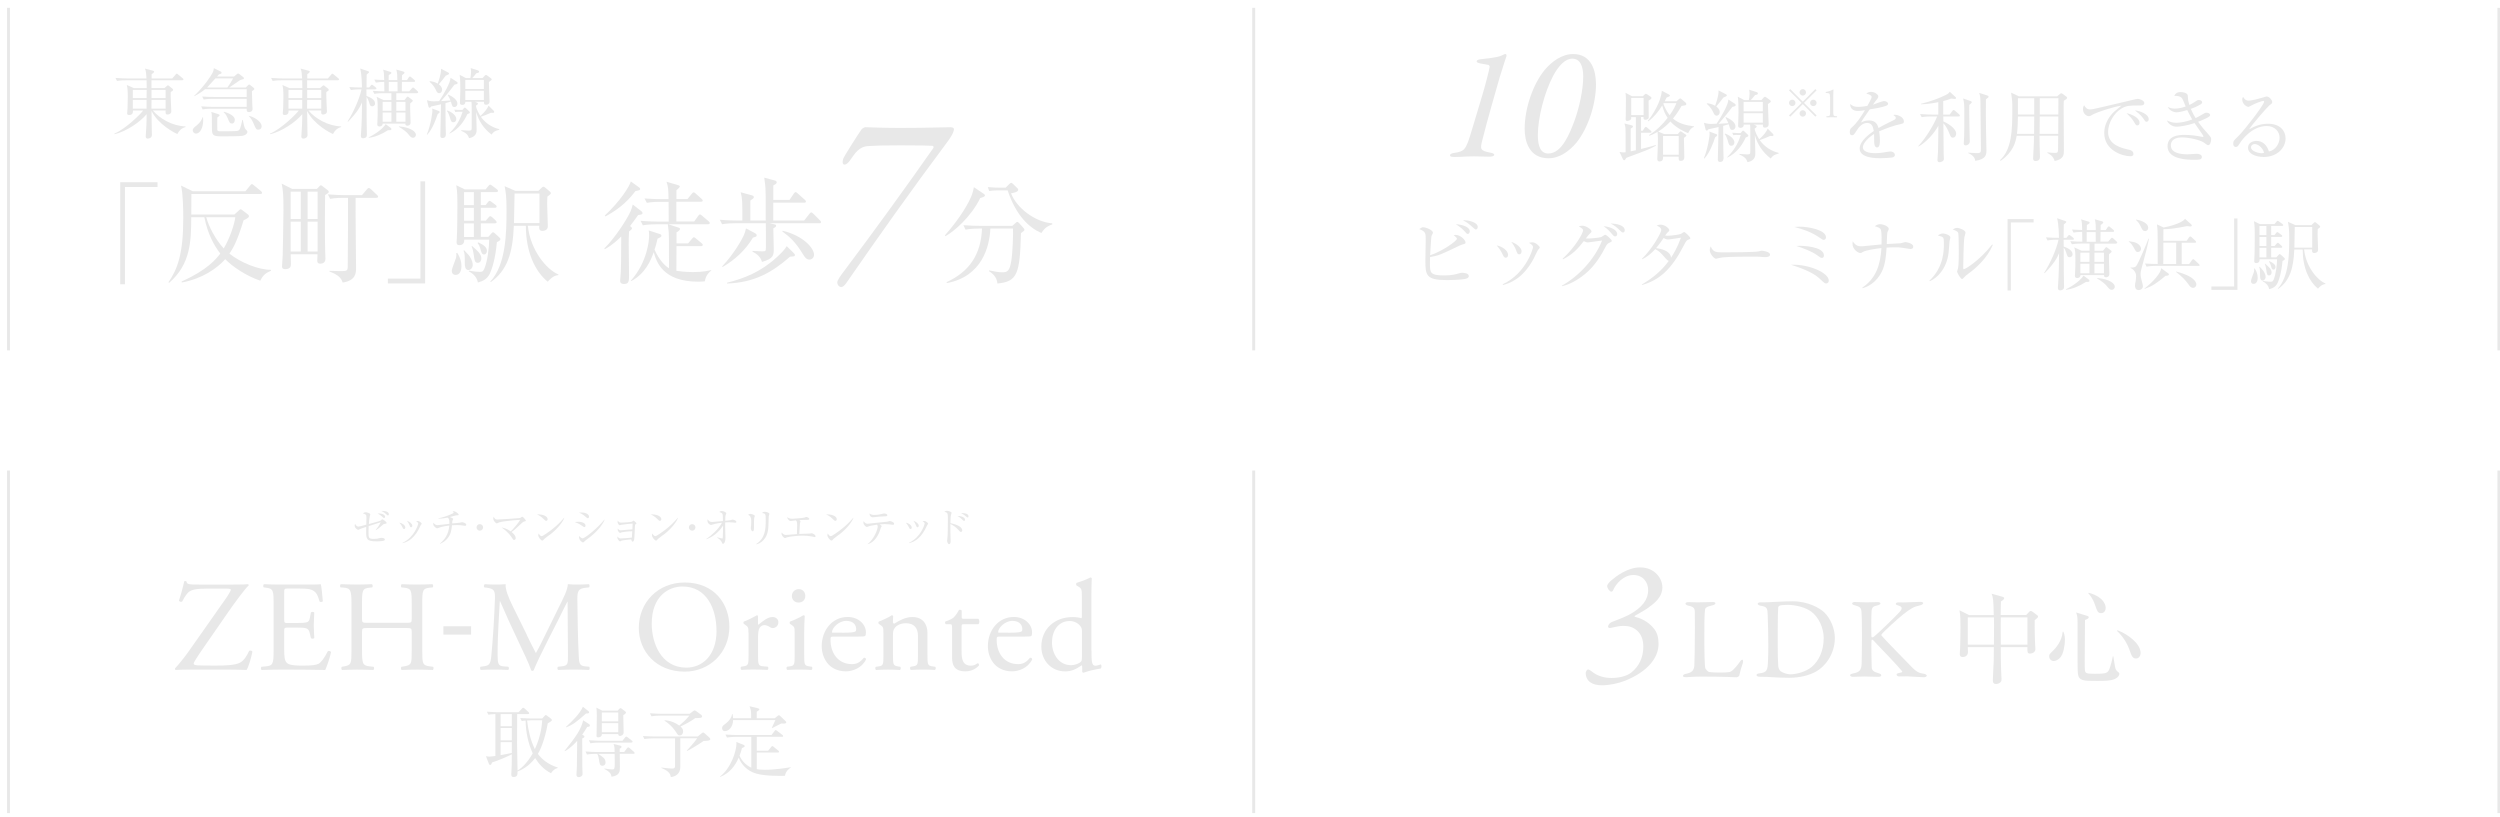 <?xml version="1.0" encoding="UTF-8"?>
<svg id="ol" xmlns="http://www.w3.org/2000/svg" viewBox="0 0 520 170">
  <defs>
    <style>
      .cls-1 {
        fill: none;
        stroke: #e8e8e8;
        stroke-miterlimit: 10;
        stroke-width: .61px;
      }

      .cls-2 {
        fill: #e8e8e8;
        stroke-width: 0px;
      }
    </style>
  </defs>
  <g>
    <g>
      <path class="cls-2" d="m25.99,38.9v20.23h-.98v-21.23h7.75v1h-6.77Z"/>
      <path class="cls-2" d="m54.15,58.39c-2.94-1-5.79-2.92-7.3-4.48-1.66,1.87-4.74,4.06-9.03,4.85l-.05-.21c5.44-2.43,7.23-4.74,8.05-5.81-1.26-1.63-2.64-4.08-3.31-7.56h-2.73c-.02,5.02-.14,9.8-4.6,13.65l-.14-.12c1.87-2.71,3.08-5.88,3.08-13.32,0-1.84-.05-5.11-.47-6.79l2.45,1.19h10.94l1-1.21c.12-.14.23-.28.35-.28.14,0,.28.12.44.26l1.47,1.21c.09.09.21.19.21.35,0,.21-.19.23-.35.23h-14.35c-.02.68-.02,3.66-.02,4.27h8.96l.93-.84c.16-.16.28-.26.37-.26s.21.09.37.21l1.17.89c.12.09.19.21.19.35,0,.23-.12.37-1.12.86-1.26,4.18-2.12,5.74-2.94,6.93,2.31,1.84,6.04,3.38,8.61,3.36l.05.19c-.98.44-1.61.77-2.24,2.08Zm-11.25-13.21c.51,1.94,1.94,4.67,3.64,6.49,1.24-2.08,2.24-5.04,2.4-6.49h-6.04Z"/>
      <path class="cls-2" d="m67.62,40.58c-.05,1.42-.07,9.47.02,11.83,0,.19.05,1.24.05,1.33,0,.26,0,1.1-1.07,1.1-.63,0-.63-.42-.63-.65,0-.21.05-1.12.05-1.31h-5.58c.02.47.05,1.75.05,2.03,0,.33,0,1.07-1.17,1.07-.61,0-.68-.3-.68-.61,0-.26.12-1.91.14-2.26,0-.16.16-6.98.16-9.36,0-3.29-.09-4.11-.37-5.55l2.19,1.1h5.13l.49-.51c.12-.12.26-.26.35-.26s.28.16.37.23l1.03.79c.14.09.23.23.23.35,0,.21-.09.26-.77.68Zm-5.06-.72h-2.1v5.69h2.1v-5.69Zm0,6.25h-2.1v6.21h2.1v-6.21Zm3.5-6.25h-2.08v5.69h2.08v-5.69Zm0,6.25h-2.08v6.21h2.08v-6.21Zm12.25-4.95h-4.34c-.05,2.31.09,12.43.09,14.51,0,1.05,0,2.68-2.78,3.1-.3-.86-.77-1.56-2.75-2.29v-.14c.4,0,2.05.05,2.4.05,1.19,0,1.38-.07,1.4-.89.07-5.37.07-12.79.05-14.35h-.98c-.42,0-1.61,0-2.73.21l-.47-.93c1.45.12,2.87.16,3.57.16h3.52l1.03-1.21c.09-.12.26-.28.37-.28s.3.09.44.23l1.28,1.21c.14.14.23.21.23.37,0,.21-.21.23-.35.23Z"/>
      <path class="cls-2" d="m80.68,58.95v-1h6.77v-20.23h.98v21.23h-7.75Z"/>
      <path class="cls-2" d="m94.74,57.17c-.49,0-.77-.35-.77-.86,0-.44.79-2.29.89-2.68.09-.4.07-.72.05-1l.21-.02c.4.65.86,1.54.86,2.78,0,.63-.19,1.8-1.24,1.8Zm8.61-6.79c-.33,3.64-1.05,5.6-1.42,6.44-.54,1.17-1.38,1.63-2.52,1.94-.3-1.45-1.42-2.08-1.91-2.31l.05-.16c1.31.26,2.19.26,2.26.26.47,0,.65-.05.91-.61.68-1.52,1.03-4.55,1.03-6.09h-5.2c.02.37-.02,1.14-1,1.14-.47,0-.58-.23-.58-.63,0-.14.05-.7.05-.82.09-1.47.12-5.53.12-7.14,0-.82,0-2.5-.23-3.87l1.75.86h4.34l.56-.68c.16-.19.28-.3.4-.3.14,0,.26.12.47.26l.91.68c.16.12.26.28.26.37,0,.16-.21.23-.37.23h-3.22v2.71h1l.44-.56c.19-.23.26-.33.37-.33s.26.12.47.26l.75.56c.12.09.26.21.26.37,0,.21-.21.26-.37.26h-2.92v2.68h1.03l.56-.65c.16-.19.26-.28.37-.28.14,0,.23.07.42.23l.7.65c.14.12.21.28.21.37,0,.14-.14.23-.35.23h-2.94v2.82h1.56l.61-.68c.14-.16.26-.28.37-.28s.26.09.47.3l.91.84c.09.09.16.19.16.3,0,.28-.54.54-.7.61Zm-5.9,5.79c-.77,0-.77-.98-.77-1.47,0-1.45,0-1.94-.26-2.57l.14-.07c.16.19,1,1.03,1.12,1.24.56.86.65,1.47.65,1.8,0,.68-.51,1.07-.89,1.07Zm1.12-16.21h-2.05v2.71h2.05v-2.71Zm0,3.27h-2.05v2.68h2.05v-2.68Zm0,3.24h-2.05v2.82h2.05v-2.82Zm.82,8.19c-.61,0-.68-.4-.86-1.73-.07-.51-.19-1.12-.44-1.7l.09-.07c1.24,1.07,1.94,1.7,1.94,2.61,0,.4-.23.89-.72.89Zm1.31-1.73c-.47,0-.56-.37-.82-1.31-.19-.61-.37-.86-.54-1.07l.14-.14c1.1.51,1.8,1,1.8,1.77,0,.37-.21.75-.58.75Zm15.45,4.29c-1.12.07-1.94,1.05-2.22,1.38-2.61-2.12-4.55-6.14-4.55-11.64h-2.5c-.23,5.74-1.38,9.26-4.78,11.71l-.12-.09c3.27-3.55,3.38-10.06,3.38-14.91,0-2.89-.16-3.66-.4-4.95l2.22.98h4.81l.68-.65c.14-.14.26-.21.37-.21s.21.05.4.21l.93.79c.14.12.21.23.21.37,0,.16-.44.49-.72.68-.02.4-.05.84-.05,1.47,0,.75.14,4.01.14,4.74s-.72.93-1.1.93c-.75,0-.7-.51-.68-1.07h-2.38c.54,5.09,3.9,9.12,6.37,10.13l-.02.14Zm-3.94-16.96h-5.18c-.02.89-.12,5.18-.12,6.14h5.3v-6.14Z"/>
      <path class="cls-2" d="m125.71,51.67c2.24-2.22,4.81-6.21,5.46-7.75.19-.47.28-.75.44-1.38l1.89,1.47c.09.07.14.19.14.3,0,.33-.37.33-.91.42-.37.54-.84,1.19-1.68,2.29.28.23.4.3.4.47,0,.14-.09.28-.61.65-.07,1-.07,1.91-.07,2.64,0,1,.07,5.51.07,6.42,0,1.21,0,1.87-1.03,1.87-.42,0-.82-.14-.82-.65,0-.3.14-1.63.14-1.89.07-1.42.05-2.03.09-7.35-1.68,1.7-2.96,2.4-3.43,2.66l-.09-.16Zm.09-6.84c3.27-3.06,5.16-6.11,5.41-7.09l1.75,1.26s.19.16.19.28c0,.26-.09.28-.98.47-2.03,2.71-4.27,4.2-6.25,5.27l-.12-.19Zm18.59,1.24l.84-1.17c.19-.28.28-.3.35-.3.14,0,.23.09.44.26l1.38,1.17c.14.12.23.21.23.35,0,.23-.19.26-.35.26h-8.31l2.17.7c.14.05.3.12.3.28,0,.3-.56.63-.72.7v2.31h2.4l.84-1c.19-.21.23-.28.37-.28.12,0,.19.05.44.26l1.17.98c.12.09.23.19.23.35,0,.21-.19.26-.35.26h-5.11c0,.33-.02,5.02-.02,5.13.54.07,1.8.26,3.48.26,2.15,0,3.22-.3,3.76-.42l.02.09c-.37.3-1.14.93-1.35,2.26-.37.02-.77.07-1.33.07-7.51,0-8.75-4.22-9.29-6.14-.58,1.61-1.68,4.41-4.69,6.02l-.07-.09c3.45-3.9,3.8-8.42,3.8-9.4,0-.54-.05-.82-.09-1.05l2.38.77c.14.05.26.12.26.33,0,.12-.05.19-.12.26-.09.07-.58.3-.68.35-.23,1.1-.42,1.66-.63,2.29,1.03,2.29,2.29,3.45,3.01,3.87,0-6.14,0-6.53-.05-7.49-.02-.28-.16-1.42-.19-1.66h-2.45c-.58,0-1.7.02-2.75.21l-.47-.93c1.61.14,3.27.16,3.59.16h2.26c0-1.38,0-2.85-.02-4.11h-1.8c-.42,0-1.61,0-2.73.21l-.47-.91c1.45.12,2.89.14,3.59.14h1.4c-.05-2.24-.07-2.43-.42-3.62l2.43.72c.19.05.33.12.33.28s-.58.68-.7.77v1.84h2.29l.91-1.12c.14-.16.21-.28.37-.28s.23.07.42.23l1.24,1.12c.12.12.23.21.23.37,0,.21-.21.23-.35.23h-5.13v4.11h3.69Z"/>
      <path class="cls-2" d="m170.44,46.42h-10.41l.82.19c.49.12.58.12.58.33,0,.19-.07.28-.58.56,0,.65.09,3.59.09,4.18,0,1.4,0,2.1-2.45,2.8-.26-.98-.96-1.63-1.98-2.15v-.14c.3,0,1.66.09,1.94.09.84,0,.84-.02.86-.86.02-1.1,0-3.76-.02-4.99h-6.35c-.58,0-1.7.02-2.75.21l-.47-.93c1.59.14,3.24.16,3.59.16h1.1c0-4.13,0-4.57-.35-5.88l2.29.63c.35.09.44.19.44.4,0,.19-.07.26-.72.7v4.15h3.2c0-5.25,0-5.83-.05-6.63-.02-.51-.09-1.05-.26-2.29l2.15.58c.26.07.44.14.44.4,0,.16,0,.26-.7.65v3.01h3.36l.91-1.33c.09-.12.23-.3.37-.3.12,0,.28.14.42.26l1.49,1.33c.14.14.23.21.23.35,0,.23-.19.26-.35.26h-6.44v3.71h6.42l1.1-1.4c.14-.19.28-.3.37-.3.12,0,.28.12.42.26l1.4,1.4c.16.16.23.26.23.35,0,.23-.19.26-.35.26Zm-13.25,2.82c-.09.05-.37.12-.58.19-1.56,2.61-3.73,4.6-6.32,6.11l-.09-.12c2.5-2.64,4.2-5.74,4.53-6.51.19-.42.3-.84.44-1.4l1.82.96c.21.12.4.21.4.49,0,.12-.07.23-.19.28Zm7.14,4.15c-3.73,3.27-7.42,5.39-13.11,5.58l-.02-.16c3.48-.86,7.02-2.22,10.36-5.3.77-.7,1.59-1.47,2.08-2.31l1.42,1.4c.19.19.28.3.28.44,0,.28-.09.28-1,.35Zm4.06.61c-.68,0-1-.51-1.45-1.24-1.47-2.4-2.66-3.5-4.22-4.62l.09-.14c4.18,1,6.51,3.57,6.51,4.99,0,.49-.37,1-.93,1Z"/>
      <path class="cls-2" d="m197.83,26.48c.25,0,.59.1.59.4s-.15,1.04-1.54,2.87c-7.18,9.61-14.07,19.32-20.85,29.12-.35.54-.79.84-1.04.84-.4,0-.84-.4-.84-1.04,0-.25.59-1.24,1.34-2.18,6.69-8.92,13.03-17.68,18.62-25.66.2-.3,0-.5-.2-.5-.45-.05-2.62-.1-6.64-.1-3.67,0-5.15.05-6.64.15-1.98.1-2.77,1.49-3.86,3.02-.35.5-.79.84-1.09.84-.45,0-.5-.54-.3-1.19.15-.5,3.27-5.4,3.86-6.19.2-.2.59-.4.79-.4.89,0,3.22.15,7.08.15,6.04,0,8.67-.15,10.7-.15Z"/>
      <path class="cls-2" d="m203.89,41.19c-1.94,3.97-5.46,6.95-7.23,7.93l-.12-.16c3.27-3.71,5.11-6.98,5.65-8.54.21-.58.3-1.05.37-1.49l2.01,1.35c.12.07.3.21.3.37,0,.28-.61.44-.98.54Zm8.47,7.3c-.23,8.4-.7,10.1-4.9,10.48-.09-1.47-1.24-2.24-1.75-2.57l.02-.16c.98.21,1.98.4,2.71.4,1.12,0,1.56-.26,1.91-2.38.28-1.73.42-5.62.35-6.72h-4.71c-.14,3.66-1.7,9.99-9.05,11.34l-.05-.19c4.74-2.19,7.14-5.72,7.37-11.15h-.68c-.58,0-1.7.02-2.75.23l-.44-.93c1.45.12,2.87.14,3.57.14h6.6l.63-.56c.14-.14.28-.26.42-.26.12,0,.23.12.33.21l.93,1.03c.12.12.21.26.21.37,0,.21-.07.26-.72.72Zm4.25-.02c-2.5-1.07-5.27-3.59-7.02-8.87h-1.87c-1.17,0-1.63.09-1.96.14l-.3-.82c1.05.09,2.08.12,2.54.12h1.17l.75-.75c.21-.21.3-.26.42-.26.14,0,.23.12.4.26l.86.84c.14.12.19.21.19.35,0,.47-1.07.65-1.49.72,1.12,3.01,4.99,6,8.56,6.25l.02.23c-1.31.4-1.84,1.14-2.26,1.77Z"/>
    </g>
    <g>
      <path class="cls-2" d="m31.8,22.99c1.42,1.66,3.94,3.19,6.79,3.31v.13c-.93.24-1.42.87-1.69,1.44-.49-.16-4.01-1.97-5.38-4.8.02.71.03,3.82.06,4.45,0,.08.02.46.02.54,0,.55-.5.77-.88.77-.33,0-.41-.24-.41-.44,0-.05,0-.17.02-.35.08-1.09.17-2.45.17-4.29-1.45,1.74-4.32,3.61-6.66,4.17l-.05-.13c2.38-.96,5.66-4.28,5.98-4.8h-2.11c0,.54-.11.93-.82.93-.33,0-.39-.16-.39-.35,0-.17.08-.95.08-1.1.03-.52.05-1.37.05-2.22,0-1.44-.05-1.94-.21-2.57l1.47.65h2.68c0-.36-.02-1.23-.03-1.63h-4.29c-.28,0-1.1,0-1.86.14l-.32-.63c1.17.09,2.19.11,2.43.11h4.02c-.05-.96-.09-1.53-.32-2.05l1.64.43c.14.03.27.09.27.22,0,.17-.38.43-.52.52v.88h4.29l.68-.79c.11-.13.17-.21.25-.21s.17.08.28.17l.96.79c.11.09.16.16.16.24,0,.14-.14.17-.24.17h-6.41v1.63h2.7l.52-.46s.13-.11.19-.11c.08,0,.17.06.22.11l.71.57c.09.08.16.16.16.25,0,.14-.09.21-.5.46-.02.35-.02.8.03,1.97.02.22.09,1.91.09,2.05,0,.5-.46.66-.8.66-.43,0-.41-.33-.38-.84h-2.65Zm-4.17-4.29v1.7h2.86l.02-1.7h-2.87Zm2.86,3.91v-1.83h-2.86v1.83h2.86Zm3.96,0v-1.83h-2.93c0,.25-.02,1.55-.02,1.83h2.95Zm0-2.21v-1.7h-2.93v1.7h2.93Z"/>
      <path class="cls-2" d="m40.77,27.79c-.41,0-.68-.36-.68-.68,0-.39.35-.66.84-1.04.69-.55,1.06-1.21,1.21-1.69h.09c.02.19.03.39.03.68,0,1.47-.62,2.73-1.5,2.73Zm11.98-9.07c-.21.14-.27.19-.35.25.03,1.59.05,2.21.08,2.84,0,.14.05.73.05.85,0,.5-.44.66-.73.66-.49,0-.49-.32-.49-.5v-.21h-7.3c-.28,0-1.09,0-1.86.14l-.3-.63c.99.08,1.99.11,2.41.11h7.05v-1.67h-7.07c-.28,0-1.1,0-1.86.14l-.32-.62c.98.08,1.96.09,2.43.09h6.82v-1.61h-8.66c-.52.43-1.14.87-2.21,1.44l-.05-.06c2.11-2.02,3.52-4.17,3.87-4.88.16-.33.17-.5.22-.88l1.39.68c.08.03.22.14.22.3s-.33.27-.58.33c-.08.09-.24.28-.36.43h3.52l.57-.47c.09-.08.21-.17.27-.17.09,0,.25.11.33.17l.74.58c.08.06.16.13.16.24,0,.19-.13.21-.6.32-.19.05-.3.13-1.61,1.04-.27.19-.62.43-.84.57h3.42l.46-.44c.08-.08.19-.19.25-.19.08,0,.17.09.24.14l.68.54c.09.08.17.16.17.25,0,.08-.06.14-.16.22Zm-7.95-2.41c-.22.24-1.48,1.64-1.72,1.89h4.23c.17-.24.92-1.37,1.17-1.89h-3.68Zm5.65,11.94c-.54.11-3.6.11-4.51.11-1.74,0-1.86-.33-1.86-1.83,0-2.59,0-2.7-.13-3.25l1.48.47c.09.03.25.13.25.22,0,.08-.06.14-.13.19-.05.05-.3.24-.35.28,0,.21-.03,2.32,0,2.57.03.28.35.3.73.3.71-.02,3.19.02,3.53-.11.19-.06.36-.19.47-.47.19-.49.39-1.4.47-1.78h.11c.09.52.3,1.7.6,1.97.25.24.35.33.35.52s-.17.65-1.03.8Zm-2.21-2.56c-.43,0-.5-.19-.88-1.1-.09-.22-.36-.85-.84-1.26l.06-.09c2.07.58,2.26,1.4,2.26,1.64,0,.36-.14.82-.6.82Zm5.51,1.28c-.44,0-.49-.11-.93-1.1-.32-.73-.54-1.2-1.09-1.75l.02-.03c.85.14,2.67,1.09,2.67,2.19,0,.43-.3.69-.66.69Z"/>
      <path class="cls-2" d="m64.17,22.99c1.42,1.66,3.94,3.19,6.79,3.31v.13c-.93.24-1.42.87-1.69,1.44-.49-.16-4.01-1.97-5.38-4.8.02.71.03,3.82.06,4.45,0,.08.02.46.02.54,0,.55-.5.77-.88.77-.33,0-.41-.24-.41-.44,0-.05,0-.17.02-.35.08-1.09.17-2.45.17-4.29-1.45,1.74-4.32,3.61-6.66,4.17l-.05-.13c2.38-.96,5.66-4.28,5.98-4.8h-2.11c0,.54-.11.93-.82.93-.33,0-.39-.16-.39-.35,0-.17.08-.95.08-1.1.03-.52.05-1.37.05-2.22,0-1.44-.05-1.94-.21-2.57l1.47.65h2.68c0-.36-.02-1.23-.03-1.63h-4.29c-.28,0-1.1,0-1.86.14l-.32-.63c1.17.09,2.19.11,2.43.11h4.02c-.05-.96-.09-1.53-.32-2.05l1.64.43c.14.03.27.09.27.22,0,.17-.38.43-.52.52v.88h4.29l.68-.79c.11-.13.17-.21.25-.21s.17.08.28.17l.96.79c.11.09.16.16.16.24,0,.14-.14.17-.24.17h-6.41v1.63h2.7l.52-.46s.13-.11.19-.11c.08,0,.17.06.22.11l.71.57c.09.08.16.16.16.25,0,.14-.09.21-.5.46-.02.35-.02.8.03,1.97.02.22.09,1.91.09,2.05,0,.5-.46.66-.8.66-.43,0-.41-.33-.38-.84h-2.65Zm-4.17-4.29v1.7h2.86l.02-1.7h-2.87Zm2.86,3.91v-1.83h-2.86v1.83h2.86Zm3.96,0v-1.83h-2.93c0,.25-.02,1.55-.02,1.83h2.95Zm0-2.21v-1.7h-2.93v1.7h2.93Z"/>
      <path class="cls-2" d="m78.01,18.59h-1.8c0,.69,0,.85.02,1.37.58.22,1.78.68,1.78,1.55,0,.46-.35.6-.58.6-.39,0-.47-.17-.69-.93-.16-.5-.27-.71-.5-1.01.02,1.83.02,2.15.02,4.92,0,.47.05,2.51.05,2.93,0,.14,0,.41-.22.57-.19.13-.44.17-.54.17-.49,0-.49-.36-.49-.52,0-.09.02-.13.03-.46.16-2.16.21-4.32.21-6.48-.41.96-.9,1.92-2.89,4.01l-.11-.06c1.2-1.85,2.49-4.75,2.89-6.66h-.36c-.39,0-1.15.02-1.85.14l-.32-.62c.93.08,1.91.09,2.62.09,0-.28-.02-2.62-.36-3.95l1.58.54c.17.06.27.09.27.22,0,.09-.24.28-.5.49-.03.71-.03,1.94-.03,2.7h.55l.32-.39c.09-.11.16-.19.24-.19.09,0,.17.06.3.17l.49.38c.09.08.16.19.16.25,0,.14-.14.16-.25.16Zm2.7,8.49c-1.34.87-2.82,1.47-4.02,1.58l-.02-.09c1.69-.8,3.06-1.94,3.55-2.75l1.04.77c.08.06.16.14.16.27,0,.22-.19.22-.71.22Zm6.07-7.7h-4.35v1.44h1.7l.39-.49c.08-.11.19-.24.27-.24s.17.08.27.16l.66.5c.06.05.14.13.14.22s-.09.16-.16.22c-.11.08-.25.21-.38.33-.05,1.1.08,2.87.08,3.98,0,.58-.52.65-.66.65-.44,0-.43-.28-.41-.44h-4.73c-.02.6-.62.6-.66.6-.25,0-.47-.11-.47-.43,0-.06.03-.41.03-.47.06-.85.06-1.96.06-2.82,0-1.59-.05-1.86-.22-2.45l1.45.68h1.62v-1.44h-1.69c-.16,0-1.14,0-1.86.14l-.32-.63c.99.09,1.77.09,2.41.11l-.03-1.96c-.54,0-1.2.03-1.74.14l-.32-.63c.65.05,1.17.08,2.05.09-.02-1.21-.03-1.55-.22-2.15l1.45.44c.14.05.27.08.27.22,0,.09-.06.14-.11.19-.06.05-.32.21-.44.28,0,.17-.02.87-.02,1.03h1.81c0-.96-.03-1.44-.21-2.18l1.45.41c.11.03.25.11.25.24,0,.09-.06.14-.11.19-.11.09-.3.24-.41.33-.02.19-.02.92-.02,1.01h1.06l.36-.55c.05-.08.14-.19.24-.19s.19.08.3.17l.63.54c.14.13.14.17.14.24,0,.16-.14.17-.24.17h-2.49c0,.3-.02,1.67-.02,1.96h1.55l.54-.6c.09-.11.19-.19.24-.19.09,0,.21.09.3.17l.63.58c.08.08.14.14.14.24,0,.16-.13.17-.24.17Zm-5.36,1.81h-1.83v1.85h1.83v-1.85Zm0,2.22h-1.83v1.91h1.83v-1.91Zm1.26-6.37h-1.81c0,.27-.02,1.64,0,1.96h1.83c0-.28-.02-1.66-.02-1.96Zm1.66,4.15h-1.91v1.85h1.91v-1.85Zm0,2.22h-1.91v1.91h1.91v-1.91Zm1.59,5.25c-.41,0-.62-.27-.98-.73-.39-.5-1.1-1.04-2-1.56l.06-.09c2.68.27,3.5,1.21,3.5,1.75,0,.35-.28.63-.58.63Z"/>
      <path class="cls-2" d="m88.79,27.95c.88-2.16,1.15-4.64,1.15-4.84,0-.17-.02-.36-.05-.54l1.39.52c.06.03.17.08.17.21,0,.14-.05.17-.41.43-.33,1.01-1.03,3.01-2.15,4.28l-.11-.05Zm6.28-10.9c.06.05.11.11.11.22,0,.19-.16.24-.66.35-.54.73-1.37,1.83-2.78,3.41.08-.02,1.15-.05,1.97-.13-.11-.27-.3-.66-.57-1.12l.08-.11c.85.36,1.92,1.06,1.92,1.88,0,.36-.22.71-.63.71s-.43-.13-.73-1.14c-.24.08-.5.16-1.12.33.02,2.18,0,3.3.03,4.64,0,.28.05,1.5.05,1.75,0,.24,0,.87-.71.87-.44,0-.44-.36-.44-.49,0-.73.13-5.49.14-6.53-.39.09-.9.22-2.02.44-.22.24-.24.27-.36.27-.11,0-.19-.11-.22-.22l-.33-1.34c.35.09.76.24,1.47.24.09,0,.95-.03,1.07-.05,1.04-1.55,2.38-3.9,2.37-4.86l1.36.88Zm-5.66-.16c.33.03.95.09,1.64.5,0-.02.79-2.08.68-3.09l1.51.79c.09.05.16.13.16.21,0,.16-.14.22-.69.44-.57.77-.77,1.01-1.44,1.8.21.16.69.52.69,1.12,0,.43-.28.73-.6.73-.39,0-.54-.33-.65-.57-.17-.41-.6-1.18-1.36-1.81l.05-.11Zm3.64,6.09c1.06.38,1.86,1.12,1.86,1.77,0,.36-.21.68-.6.68-.44,0-.52-.25-.76-1.1-.13-.44-.32-.93-.6-1.25l.09-.09Zm2.45.27c-.39,0-.66.03-.79.06l-.22-.5c.58.05,1.06.06,1.2.06h.49l.3-.36s.11-.13.21-.13c.06,0,.17.08.24.14l.63.6c.06.06.17.16.17.27,0,.13-.05.19-.52.36-.76,1.66-1.92,3.17-3.69,4.04l-.03-.09c1.83-1.75,2.43-3.53,2.73-4.45h-.71Zm3.28-2.07l.28.09c.11.03.35.13.35.28,0,.19-.28.35-.41.41,0,.58.62,1.72.92,2.16.9-.82,1.45-1.5,1.7-2.15l1.09,1.09s.08.13.08.21c0,.03-.02.21-.25.21-.05,0-.25-.02-.41-.03-.76.35-1.34.57-2.11.84.92,1.29,2.27,2.21,3.82,2.57v.13c-1.1.27-1.33.62-1.59,1.01-1.59-1.21-2.65-2.76-3.2-4.69,0,.58.09,3.16.09,3.68,0,.38,0,1.47-1.58,1.75-.17-.5-.35-.99-1.63-1.53l.02-.13c.25.03,1.31.09,1.51.09.63,0,.65-.13.65-.6v-4.26c0-.54,0-.87-.05-1.14h-1.26c.02.43-.25.65-.63.65-.35,0-.5-.13-.5-.41,0-.22.08-2.29.08-2.71,0-.84-.02-2.41-.14-3.14l1.28.68h.95c.06-.27.14-.74.14-1.31,0-.28-.02-.41-.08-.77l1.48.47c.13.05.27.11.27.27,0,.21-.16.25-.57.33-.32.43-.54.66-.85,1.01h2.15l.43-.49c.05-.06.19-.17.27-.17s.17.06.24.11l.74.55c.09.06.21.17.21.27,0,.14-.06.17-.58.55,0,.65.14,3.69.14,4.04,0,.47-.32.69-.74.69s-.43-.25-.41-.62h-1.86Zm-2-4.56v1.89h3.87v-1.89h-3.87Zm3.87,4.18v-1.91h-3.87v1.91h3.87Z"/>
    </g>
    <g>
      <path class="cls-2" d="m302.67,31.77c1.82-.24,2.09-.84,2.66-2.19.37-.94,1.32-4.22,3-9.81.44-1.42,1.45-5.23,1.52-5.87,0-.2-.17-.41-.3-.41-.78-.1-.91-.2-1.69-.3-.3-.07-.74-.2-.71-.41,0-.2.17-.37.71-.44,1.45-.2,3.61-.34,4.59-.84.37-.2.54-.27.71-.27s.24.34.17.51c-.07.24-.67,1.92-1.42,4.42-.67,2.39-2.56,8.84-3.57,12.92-.47,1.92-.61,2.26,1.79,2.7.34.07.67.2.67.41,0,.3-.51.4-1.08.4-1.08,0-2.06-.07-3.03-.07-1.86,0-2.83.13-3.98.13-.51,0-1.11,0-1.11-.34,0-.27.3-.44,1.08-.54Z"/>
      <path class="cls-2" d="m331.97,17.44c0,4.15-1.58,9.1-4.05,12.21-1.45,1.72-3.47,3.27-5.83,3.27-4.05,0-4.96-3.57-4.96-6.1,0-4.45,1.82-9.37,4.08-12.17,1.55-1.89,3.71-3.41,6-3.41,3.84,0,4.75,3.54,4.75,6.21Zm-8.9-1.69c-1.86,3.51-3.2,8.83-3.2,12.34,0,2.46.64,3.84,2.19,3.84,2.87,0,4.52-4.38,5.46-6.88.98-2.73,1.79-6.37,1.79-9.17,0-1.96-.57-3.68-2.26-3.68-1.45,0-2.8,1.38-3.98,3.54Z"/>
      <path class="cls-2" d="m341.75,19.98l.33-.31c.15-.15.21-.16.26-.16.07,0,.11.02.29.13l.64.42c.15.1.24.2.24.33,0,.16-.29.36-.6.54,0,.57.03,3.49.02,3.56-.11.42-.65.42-.67.42-.42,0-.41-.23-.41-.57h-.51v2.87h.33l.41-.62c.1-.15.2-.21.26-.21.08,0,.15.07.29.18l.72.62c.1.08.16.15.16.25,0,.15-.15.18-.24.18h-1.93v3.38c1.8-.44,2.48-.65,3.07-.83v.16c-1.57.82-1.88.93-5.91,2.42-.08.03-.15.08-.23.1-.28.44-.29.49-.44.49-.1,0-.21-.11-.25-.2l-.72-1.53c.28.06.52.1.8.1.18,0,.26,0,.47-.03,0-3.9,0-4.58-.03-5.04-.03-.34-.1-.57-.21-.95l1.48.38c.2.05.28.13.28.26s-.05.16-.47.44v4.72c.62-.13.82-.16,1.08-.23v-6.89h-.98c.02.33.02.36-.03.44-.13.24-.69.38-.78.38-.34,0-.34-.36-.34-.46s.03-.54.03-.62c.03-1.16.03-2.3.03-3.44,0-.13,0-.9-.1-1.37l1.35.72h2.3Zm-2.46.39v3.57h2.58v-3.57h-2.58Zm9.45.67l.47-.41c.15-.13.2-.16.29-.16.07,0,.11.03.24.13l.86.73c.08.07.15.16.15.31,0,.25-.1.26-.99.39-.77,1.42-1.62,2.43-1.78,2.63,1.19,1.06,2.79,1.42,4.37,1.62v.11c-.6.26-.77.44-1.22,1.31-.64-.26-2.41-1.01-3.69-2.43-.51.55-1.39,1.4-2.53,2.1l1.24.52h2.84l.33-.39c.1-.13.16-.18.23-.18s.15.03.36.18l.65.44c.15.1.21.16.21.25,0,.1-.08.16-.51.49,0,.59.08,3.39.08,4.03,0,.31-.11.75-.73.75-.44,0-.44-.15-.44-.88h-3.26c.02.31.07,1-.72,1-.44,0-.47-.36-.47-.51,0-.16.05-.98.05-1.16.07-1.52.08-2.68.08-3.13,0-.36-.03-.95-.07-1.34-.8.46-1.29.65-1.71.8l-.05-.16c1.5-.91,2.77-2.15,3.85-3.56-.49-.73-.8-1.39-1.13-2.58-.78,1.26-1.71,2.43-2.9,3.3l-.1-.11c.98-1.14,2.76-3.95,2.92-6.25l1.48.77c.13.07.21.15.21.25,0,.15-.46.29-.69.38-.25.47-.28.55-.39.78h2.45Zm.44,7.25h-3.27v3.9h3.27v-3.9Zm-3.12-6.85c-.05.08-.05.1-.08.15.29.78.69,1.58,1.31,2.37.87-1.21,1.14-1.89,1.4-2.51h-2.63Z"/>
      <path class="cls-2" d="m354.41,32.92c.91-2.24,1.19-4.8,1.19-5.01,0-.18-.02-.38-.05-.55l1.44.54c.07.03.18.08.18.21,0,.15-.05.18-.42.44-.34,1.04-1.06,3.12-2.22,4.42l-.11-.05Zm6.5-11.28c.07.05.11.11.11.23,0,.2-.16.25-.69.36-.55.75-1.42,1.89-2.87,3.52.08-.02,1.19-.05,2.04-.13-.11-.28-.31-.68-.59-1.16l.08-.11c.88.38,1.99,1.09,1.99,1.94,0,.38-.23.73-.65.73s-.44-.13-.75-1.18c-.24.08-.52.16-1.16.34.02,2.25,0,3.41.03,4.8,0,.29.05,1.55.05,1.81,0,.24,0,.9-.73.9-.46,0-.46-.38-.46-.51,0-.75.13-5.68.15-6.76-.41.1-.93.23-2.09.46-.23.24-.25.28-.38.28-.11,0-.2-.11-.23-.23l-.34-1.39c.36.1.78.24,1.52.24.1,0,.98-.03,1.11-.05,1.08-1.6,2.46-4.03,2.45-5.03l1.4.91Zm-5.86-.16c.34.03.98.1,1.7.52,0-.02.82-2.15.7-3.2l1.57.82c.1.05.16.13.16.21,0,.16-.15.23-.72.46-.59.8-.8,1.04-1.48,1.86.21.16.72.54.72,1.16,0,.44-.29.75-.62.75-.41,0-.55-.34-.67-.59-.18-.42-.62-1.22-1.4-1.88l.05-.11Zm3.77,6.3c1.09.39,1.93,1.16,1.93,1.83,0,.38-.21.7-.62.7-.46,0-.54-.26-.78-1.14-.13-.46-.33-.96-.62-1.29l.1-.1Zm2.53.28c-.41,0-.69.03-.82.07l-.23-.52c.6.05,1.09.07,1.24.07h.51l.31-.38s.11-.13.21-.13c.07,0,.18.08.25.15l.65.62c.07.06.18.16.18.28,0,.13-.05.2-.54.38-.78,1.71-1.99,3.28-3.82,4.18l-.03-.1c1.89-1.81,2.51-3.66,2.82-4.6h-.73Zm3.39-2.14l.29.1c.11.03.36.13.36.29,0,.2-.29.36-.42.42,0,.6.64,1.78.95,2.24.93-.85,1.5-1.55,1.76-2.22l1.13,1.13s.08.13.08.21c0,.03-.02.21-.26.21-.05,0-.26-.02-.42-.03-.78.36-1.39.59-2.19.87.95,1.34,2.35,2.28,3.95,2.66v.13c-1.14.28-1.37.64-1.65,1.04-1.65-1.26-2.74-2.86-3.31-4.85,0,.6.1,3.26.1,3.8,0,.39,0,1.52-1.63,1.81-.18-.52-.36-1.03-1.68-1.58l.02-.13c.26.03,1.35.1,1.57.1.65,0,.67-.13.67-.62v-4.41c0-.55,0-.9-.05-1.17h-1.31c.02.44-.26.67-.65.67-.36,0-.52-.13-.52-.42,0-.23.08-2.37.08-2.81,0-.87-.02-2.5-.15-3.25l1.32.7h.98c.07-.28.15-.77.15-1.35,0-.29-.02-.42-.08-.8l1.53.49c.13.05.28.11.28.28,0,.21-.16.26-.59.34-.33.44-.55.68-.88,1.04h2.22l.44-.51c.05-.07.2-.18.28-.18s.18.07.24.11l.77.57c.1.07.21.18.21.28,0,.15-.07.18-.6.57,0,.67.15,3.82.15,4.18,0,.49-.33.72-.77.72s-.44-.26-.42-.64h-1.92Zm-2.07-4.72v1.96h4v-1.96h-4Zm4,4.32v-1.97h-4v1.97h4Z"/>
      <path class="cls-2" d="m372.37,24.27l-.26-.26,2.62-2.61-2.62-2.61.26-.26,2.61,2.62,2.61-2.62.26.26-2.62,2.61,2.62,2.61-.26.26-2.61-2.62-2.61,2.62Zm1.09-2.87c0,.36-.3.67-.67.67s-.68-.3-.68-.67.31-.67.68-.67.67.31.67.67Zm2.19-2.19c0,.35-.29.67-.67.67s-.67-.31-.67-.67.31-.68.67-.68.67.31.67.68Zm0,4.38c0,.36-.29.68-.67.68s-.67-.31-.67-.68.31-.67.67-.67.67.31.67.67Zm2.2-2.19c0,.36-.3.67-.68.67s-.67-.3-.67-.67.31-.67.67-.67.68.31.68.67Z"/>
      <path class="cls-2" d="m380.64,20.22c0-.61-.03-.81-.43-.85l-.43-.04c-.07-.04-.08-.16,0-.2.76-.13,1.25-.37,1.49-.52.04,0,.07.02.09.04-.02.16-.04.61-.04,1.12v3.5c0,.69.02.85.39.88l.38.03c.05.05.04.2-.02.23-.35-.02-.76-.02-1.07-.02s-.73,0-1.08.02c-.06-.03-.07-.17-.02-.23l.37-.03c.38-.03.39-.18.39-.88v-3.06Z"/>
      <path class="cls-2" d="m395.44,25.79c-1.58.31-3.1.9-4.58,1.53.05.28.16.98.16,1.93,0,.34,0,1.42-.59,1.42s-.6-.93-.6-1.21c0-.24,0-1.35-.02-1.6-1.09.69-2.33,1.88-2.33,2.76,0,1.24,2.14,1.24,2.61,1.24.88,0,1.88-.16,2.5-.28.31-.05.41-.07.57-.07.7,0,.98.42.98.72s-.29.47-.51.52c-.29.06-1.75.16-2.5.16-.9,0-4.32,0-4.32-2.02,0-1.53,2.01-3.02,2.94-3.64-.15-.86-.38-1.68-1.4-1.68s-1.78.98-2.04,1.4c-.73,1.14-.8,1.16-1.08,1.16-.39,0-.47-.28-.47-.67,0-.59.18-.73.36-.9,1.16-1,1.99-2.32,2.79-3.64-.49.08-.96.16-1.45.16-1.11,0-1.65-.6-1.62-1.45.51.47.96.6,1.68.6s1.63-.15,1.89-.2c.23-.38.9-1.58.9-1.86,0-.23-.36-.57-1.11-.67.18-.18.42-.39,1-.39.8,0,1.49.6,1.49.95,0,.23-.15.42-.26.57-.34.41-.39.47-.85,1.14.36-.1,1.93-.75,2.27-.75.39,0,.87.23.87.55,0,.23-.18.34-.34.41-.75.33-2.55.62-3.48.77-1.47,2.12-1.62,2.35-1.83,2.74.38-.18.88-.44,1.67-.44,1.5,0,1.81.98,1.99,1.58,1.11-.65,2.71-1.42,3.18-1.65.29-.15.41-.26.41-.47s-.13-.31-.51-.59c.11-.03.18-.05.34-.05.59,0,1.86.47,1.86,1.39,0,.38-.21.44-.55.51Z"/>
      <path class="cls-2" d="m405.54,23.83l.55-.75c.08-.11.18-.21.26-.21.1,0,.23.11.31.18l.83.73c.1.08.16.16.16.26,0,.16-.15.18-.24.18h-3.21c0,.33.02.7.02,1.03.7.29,2.66,1.39,2.66,2.55,0,.33-.18.83-.7.83-.28,0-.44-.1-.72-.88-.23-.64-.72-1.58-1.24-2.12.02,1.01.05,5.47.06,6.36,0,.16.05.88.05,1.03,0,.51-.57.72-.93.72-.26,0-.41-.2-.41-.46s.1-1.44.11-1.66c.03-.98.07-2.86.08-5.47-.9,1.63-2.5,3.41-4.11,4.32l-.07-.08c1.62-1.71,3.25-4.49,3.93-6.17h-1.32c-.29,0-1.11,0-1.91.15l-.33-.65c1.21.1,2.27.11,2.51.11h1.29v-2.58c-1.81.38-3.02.42-3.61.44v-.1c2.06-.51,3.85-1.17,5.17-1.84.41-.21.69-.42.82-.67l1.18,1.09c.06.05.13.13.13.21,0,.11-.1.2-.24.2-.1,0-.52-.05-.78-.08-.54.21-1,.36-1.65.52v2.81h1.34Zm4.31-2.82c.07.02.28.11.28.24,0,.11-.05.15-.51.57-.02.31-.02.64-.02,1.19,0,1.52.08,4.68.1,5.78,0,.21.02.49.02.62,0,.65-.64.83-.85.83-.29,0-.41-.15-.41-.41,0-.1.02-.25.02-.33.11-1.13.1-4.36.1-5.66,0-2.15-.02-2.51-.26-3.36l1.53.52Zm3.53-1.13c.11.03.24.08.24.24,0,.13-.06.18-.55.54-.03,1.11,0,5.53.03,6.8.03,1.24.08,3.52.08,3.74,0,.87,0,1.93-2.33,2.25-.07-.42-.15-1.01-1.47-1.62l.02-.08c.36.03,1.44.1,1.83.1.8,0,.8-.23.8-.95,0-1.86-.07-8.4-.1-9.9-.02-.91-.13-1.31-.25-1.68l1.7.55Z"/>
      <path class="cls-2" d="m427.9,20.03l.57-.49c.13-.11.2-.15.25-.15.08,0,.2.07.26.11l.82.59c.1.07.16.18.16.25,0,.18-.21.34-.69.62-.03.62-.03.69-.03,2.43,0,1.24.05,6.69.05,7.8,0,.98,0,1.91-1.92,2.3-.31-1.09-1.14-1.49-1.53-1.67l.03-.13c.52.06,1.04.11,1.56.11.65,0,.65-.13.65-1.29,0-.33,0-2.04.02-2.28h-3.88c0,.95.02,2.38.07,3.72.02.23.02.46.02.54,0,.34,0,1-.91,1-.49,0-.51-.34-.51-.56,0-.13.02-.54.03-.68.13-1.97.15-3.44.15-4.01h-3.61c-.21,1.35-.73,3.41-3.33,5.21l-.13-.13c2.45-2.25,2.56-6.18,2.56-10.57,0-1.65,0-1.7-.26-3.48l1.62.77h7.97Zm-8.17,4.19c0,.95-.08,2.77-.2,3.62h3.56l.03-3.62h-3.39Zm0-3.8v3.41h3.39v-3.41h-3.39Zm8.38,7.42l.02-3.62h-3.86l-.03,3.62h3.88Zm.02-4.01l.02-3.41h-3.88v3.41h3.86Z"/>
      <path class="cls-2" d="m445.04,21.94c-2.09,0-2.71,0-3.8.65-1.52.9-2.76,3-2.76,4.86,0,2.73,2.87,3.36,4.34,3.69.24.05.93.2.93.9,0,.42-.41.46-.62.46-1.68,0-5.45-1.24-5.45-4.83,0-.7.13-2.1,1.34-3.66.46-.59.85-.93,2.25-2.04-1.73.23-5.22,1.44-5.78,1.75-.7.41-.78.44-1.04.44-.41,0-1.19-.49-1.19-1.44,0-.42.11-.64.23-.83.31.49.55.87,1.27.87.33,0,.75-.08,2.4-.47,1.94-.47,5.08-1.17,7.02-1.65.16-.03.39-.08.52-.08.25,0,1.31.31,1.31.86,0,.52-.51.52-.96.52Zm-.46,4.14c-.28,0-.33-.06-.72-.75-.33-.57-.75-1.01-1.53-1.79,1.09.23,2.69.95,2.69,1.97,0,.28-.1.57-.44.57Zm1.91-.75c-.24,0-.29-.08-.77-.8-.39-.57-1.13-1.17-1.66-1.57,1.04.1,2.87.77,2.87,1.84,0,.46-.34.52-.44.52Z"/>
      <path class="cls-2" d="m459.31,30.19c-.16,0-.25-.05-.93-.55-.73-.52-3.05-1.06-4.57-1.06-.64,0-2.27.13-2.27,1.68,0,1.7,2.38,1.84,3.48,1.84.31,0,1.65-.11,1.93-.11.42,0,1.04.18,1.04.65,0,.6-.64.6-1.53.6-1.24,0-5.61,0-5.61-2.81,0-2.2,2.25-2.37,3.51-2.37s2.48.15,3.69.41c.05.02.08.02.11.02.08,0,.15,0,.15-.1s-.07-.21-.16-.36c-.05-.08-.51-.75-1.68-2.43-1.7.57-3.23.75-3.72.75-.95,0-1.75-.59-2.04-1.3.59.26,1.11.49,1.96.49.67,0,2.01-.18,3.31-.69-.59-1-.88-1.65-1.03-1.96-.29.1-1.57.47-2.22.47-.57,0-1.49-.36-1.83-1.11.55.23.83.34,1.48.34.78,0,1.57-.2,2.24-.44-.11-.25-.55-1.37-.67-1.58-.31-.55-1.03-.67-1.7-.62.18-.36.41-.8,1.35-.8.34,0,1.37.13,1.45.69.02.16.06.96.1,1.11.07.34.15.64.23.88.21-.08.65-.31,1.06-.59.59-.39.65-.44.93-.44.36,0,.67.21.67.46,0,.18-.08.33-.41.51-.75.42-1.27.65-1.94.88.38.87.67,1.39,1,1.91.34-.16.78-.38,1.44-.78.49-.29.55-.34.83-.34.42,0,.75.23.75.47,0,.23-.25.39-.46.51-.2.1-1.01.52-2.04.91.67.95,1.42,1.83,2.19,2.68.51.55.52.73.52.98,0,.36-.18,1.21-.6,1.21Z"/>
      <path class="cls-2" d="m470.77,32.64c-1.57,0-3.18-.64-3.18-1.91,0-1.13,1.13-1.42,1.79-1.42,1.22,0,2.14.85,2.56,2.2,1.31-.23,2.22-1.63,2.22-2.87s-1-2.43-2.66-2.43c-3.18,0-5.29,3.08-5.53,3.46-.41.65-.55.9-.9.9-.2,0-.56-.11-.56-.69,0-.54.13-.67,1.11-1.62,1.31-1.29,5.32-6.49,5.32-7.11,0-.1-.05-.16-.18-.16-.21,0-1.45.41-2.33.88-.03.02-.67.36-.72.36-.36,0-1.32-.52-1.32-1.53,0-.29.08-.42.18-.54.38.62.67.77,1.13.77.78,0,2.51-.49,3-.65.11-.03.65-.21.73-.21.62,0,1.19.78,1.19,1.13,0,.26,0,.28-.59.72-.42.33-3.56,3.92-4.21,4.98.98-.55,2.22-1.16,3.92-1.16,2.63,0,3.66,1.57,3.66,3.05,0,1.88-1.63,3.87-4.63,3.87Zm-1.78-2.68c-.33,0-.78.21-.78.69,0,.85,1.68,1.22,2.15,1.22.24,0,.38-.03.57-.1-.34-1.21-1.4-1.81-1.94-1.81Z"/>
      <path class="cls-2" d="m304.73,58.03c-1.22.21-3.31.23-3.79.23-4.37,0-4.46-1.06-4.46-4.13,0-.67.07-3.66.07-4.26,0-1.35,0-1.71-1.34-2.22.47-.31.55-.38.78-.38.62,0,2.07.59,2.07,1.14,0,.13-.28.57-.31.67-.08.28-.24,3.49-.28,4.01,2.55-.82,5.58-3,5.58-3.43,0-.2-.49-.59-.69-.75.16-.03.25-.05.38-.05,1.08,0,2.09,1.08,2.09,1.57,0,.25-.08.26-.75.46-.2.07-.31.1-.51.2-3.87,1.86-4.28,2.07-6.12,2.37-.02.34-.02.69-.02,1.24,0,2.06,0,2.59,3.04,2.59,1.58,0,2.35-.25,2.95-.42.42-.13.54-.13.69-.13.39,0,1.4.08,1.4.69,0,.42-.55.55-.8.6Zm.59-9.37c-.21,0-.26-.07-.73-.6-.57-.65-1.37-1.16-1.78-1.44,1.57.13,2.9.64,2.9,1.49,0,.26-.16.55-.39.55Zm1.68-.93c-.18,0-.26-.07-1.01-.75-.69-.6-1.04-.85-1.7-1.14.2-.02.23-.03.36-.03.57,0,2.72.34,2.72,1.4,0,.25-.15.52-.38.52Z"/>
      <path class="cls-2" d="m313.2,53.6c-.36,0-.52-.38-.7-.78-.21-.46-.65-1.19-1.19-1.76,1.08.16,2.37,1.04,2.37,1.94,0,.33-.16.6-.47.6Zm6.72-1.65c-.1.11-.77,1.55-.91,1.83-2.35,4.42-5.25,5.19-6.4,5.5l-.03-.16c4.9-2.28,6.3-7.51,6.3-7.73,0-.39-.65-.77-.86-.88.21-.05.42-.11.72-.11.7,0,1.53.86,1.53,1.06,0,.11-.03.16-.34.51Zm-3.92.95c-.34,0-.39-.15-.67-.9-.21-.6-.6-1.19-.98-1.68,1.11.33,2.14,1.24,2.14,1.94,0,.34-.18.64-.49.64Z"/>
      <path class="cls-2" d="m324.88,59.41c3.51-1.96,6.84-5.53,8.35-9.38-.65.07-1.76.25-2.45.33-.08.02-.44.07-.52.07-.28,0-.65-.18-.83-.28-1.04,1.32-2.02,2.58-4.32,3.79l-.08-.13c2.68-2.45,4.26-5.37,4.26-5.91,0-.16-.03-.29-.9-.82.39-.13.75-.13.8-.13.65,0,1.84.75,1.84,1.17,0,.18-.07.23-.38.52-.23.21-.33.34-.8.96.72.08,2.77-.15,3.2-.29.15-.05.72-.49.86-.49s1.35.96,1.35,1.29c0,.13-.05.16-.51.38-.38.18-.52.31-.88,1.01-1.45,2.81-2.82,4.36-4.19,5.5-.67.55-2.58,2.04-4.78,2.53l-.03-.11Zm11.49-10.71c0,.23-.11.47-.42.47-.2,0-.31-.08-.52-.33-.59-.69-.98-1.17-1.89-1.79,1.49.13,2.84.77,2.84,1.65Zm1.57-.77c0,.42-.28.42-.39.42-.18,0-.21-.03-.91-.7-.13-.13-.78-.77-1.66-1.16,1.26.03,2.97.33,2.97,1.44Z"/>
      <path class="cls-2" d="m351.16,49.86c-.33.13-.44.23-.98,1.29-2.51,4.88-5.04,7.11-8.63,8.13l-.05-.11c2.19-1.26,4.15-2.89,5.61-4.91-.16-.02-.34-.16-.64-.49-1.13-1.29-1.29-1.47-2.17-1.96-.88.96-1.78,1.67-2.72,2.12l-.05-.1c2.06-1.99,4.01-5.35,4.01-5.99,0-.54-.64-.78-.96-.91.21-.1.44-.2.82-.2.93,0,1.81.8,1.81,1.14,0,.18-.03.21-.41.54-.13.13-.33.44-.44.6.11,0,.28.02.59.02.8,0,2.45-.26,2.68-.38.11-.07.57-.39.69-.39.2,0,1.27,1.04,1.27,1.27,0,.16-.07.18-.42.33Zm-4.27-.05c-.13,0-.31,0-.85-.31-.85,1.26-1.49,2.01-1.57,2.11.91.11,3,.52,3.1,1.99.42-.64,1.21-1.83,2.07-4.16-.44.05-2.38.38-2.76.38Z"/>
      <path class="cls-2" d="m367.15,53.48c-.15,0-.54-.03-.57-.03-.59-.05-.75-.07-1.84-.07-4.98,0-6.45.1-7.18.29-.05.02-.57.15-.62.15-.42,0-1.31-1.04-1.31-1.79,0-.1.02-.41.2-.78.55,1.24,1.06,1.24,2.76,1.24,1.13,0,6.43-.02,7.18-.2.1-.02.57-.15.67-.15s1.73.18,1.73.82c0,.51-.82.52-1.01.52Z"/>
      <path class="cls-2" d="m379.86,58.96c-.25,0-.39-.08-.96-.62-.77-.73-1.55-1.47-4.11-2.48-.93-.36-1.58-.57-2.3-.8,3.92-.13,7.9,1.73,7.9,3.31,0,.29-.2.59-.52.59Zm-.51-9.07c-.2,0-.28-.05-.93-.49-1.71-1.17-3.34-1.7-5.22-2.2.34-.03.69-.05,1.14-.05,1.83,0,5.47.67,5.47,2.22,0,.23-.16.52-.46.52Zm-.41,3.75c-.23,0-.29-.07-.93-.52-1.11-.82-2.84-1.47-4.37-1.96.31-.03.41-.03.78-.03.23,0,4.96.05,4.96,2.01,0,.02,0,.51-.44.51Z"/>
      <path class="cls-2" d="m397.32,51.79c-.13,0-1.44-.21-1.63-.25-.6-.1-1.04-.1-1.5-.1-.87,0-1.39.03-1.78.07-.02.28-.08,2.17-.54,3.82-.39,1.47-1.76,3.87-4.47,4.62l-.03-.13c2.86-1.93,3.75-4.75,3.97-8.22-.98.1-3.2.41-3.85.8-.33.2-.36.23-.55.23-.38,0-1.62-.7-1.62-1.93,0-.2.02-.34.05-.51.55.85,1.11,1.04,1.66,1.04.26,0,.34,0,1.13-.08.51-.05,2.74-.26,3.2-.31.02-.68.05-2.4-.11-2.97-.11-.42-.52-.6-1.29-.82.44-.38.93-.42,1.09-.42.67,0,1.81.44,1.81.98,0,.13-.23.6-.28.7-.03.08-.11,1.16-.11,1.7,0,.42-.02.55-.02.75.29-.02,2.82-.15,2.86-.16.18-.03.9-.25,1.01-.25.07,0,1.63.21,1.63.93,0,.51-.41.51-.62.51Z"/>
      <path class="cls-2" d="m405.51,50.15c-.03.38-.16,2.06-.2,2.4-.42,3.51-2.53,5.37-3.92,5.94l-.08-.1c3.02-2.84,3.02-6.36,3.02-7.73s-.02-1.35-1.26-1.68c.26-.18.62-.42,1.08-.42.42,0,1.53.36,1.53.82,0,.13-.16.67-.18.78Zm3.96,6.74c-.55.39-.6.46-1.03.91-.08.08-.23.24-.33.24-.31,0-1.04-1.34-1.04-1.55,0-.11.2-.6.21-.72.15-.68.15-2.81.15-3.25,0-.6-.02-3.62-.1-4.01-.06-.29-.39-.51-1.17-.77.21-.13.54-.34.91-.34.49,0,1.76.49,1.76.98,0,.15-.2.8-.23.93-.16.83-.25,5.4-.25,6.4,0,.06,0,.28.11.28.39,0,3.35-1.88,5.91-5.14l.13.1c-1.11,2.68-3.46,4.81-5.04,5.94Z"/>
      <path class="cls-2" d="m418.26,46.27v14.15h-.69v-14.85h5.42v.7h-4.73Z"/>
      <path class="cls-2" d="m431.09,49.86h-1.86c0,.72,0,.88.02,1.42.6.23,1.84.7,1.84,1.6,0,.47-.36.62-.6.62-.41,0-.49-.18-.72-.96-.16-.52-.28-.73-.52-1.04.02,1.89.02,2.22.02,5.09,0,.49.05,2.59.05,3.04,0,.15,0,.42-.23.59-.2.13-.46.18-.55.18-.5,0-.5-.38-.5-.54,0-.1.02-.13.03-.47.16-2.24.21-4.47.21-6.71-.42,1-.93,1.99-2.99,4.14l-.11-.07c1.24-1.91,2.58-4.91,2.99-6.89h-.38c-.41,0-1.19.02-1.91.15l-.33-.64c.96.08,1.97.1,2.71.1,0-.29-.02-2.71-.38-4.08l1.63.56c.18.06.28.1.28.23,0,.1-.24.29-.52.51-.03.73-.03,2.01-.03,2.79h.57l.33-.41c.1-.11.16-.2.25-.2.1,0,.18.06.31.18l.51.39c.1.08.16.2.16.26,0,.15-.15.16-.26.16Zm2.79,8.78c-1.39.9-2.92,1.52-4.16,1.63l-.02-.1c1.75-.83,3.16-2.01,3.67-2.84l1.08.8c.08.06.16.15.16.28,0,.23-.2.23-.74.23Zm6.28-7.96h-4.5v1.49h1.76l.41-.51c.08-.11.2-.25.28-.25s.18.08.28.16l.68.52c.07.05.15.13.15.23s-.1.16-.16.23c-.11.08-.26.21-.39.34-.05,1.14.08,2.97.08,4.11,0,.6-.54.67-.68.67-.46,0-.44-.29-.42-.46h-4.9c-.02.62-.64.62-.68.62-.26,0-.49-.11-.49-.44,0-.07.03-.42.03-.49.07-.88.07-2.02.07-2.92,0-1.65-.05-1.92-.23-2.53l1.5.7h1.68v-1.49h-1.75c-.16,0-1.17,0-1.93.15l-.33-.65c1.03.1,1.83.1,2.5.11l-.03-2.03c-.55,0-1.24.03-1.79.15l-.33-.65c.67.05,1.21.08,2.12.1-.02-1.26-.03-1.6-.23-2.22l1.5.46c.15.05.28.08.28.23,0,.1-.07.15-.11.2-.06.05-.33.21-.46.29,0,.18-.02.9-.02,1.06h1.88c0-1-.03-1.48-.21-2.25l1.5.42c.11.03.26.11.26.24,0,.1-.07.15-.12.2-.11.1-.31.25-.42.34-.02.2-.02.95-.02,1.04h1.09l.37-.57c.05-.08.15-.2.24-.2s.2.08.31.18l.65.55c.15.13.15.18.15.24,0,.16-.15.18-.24.18h-2.58c0,.31-.02,1.73-.02,2.03h1.6l.55-.62c.1-.11.2-.2.24-.2.1,0,.21.1.31.18l.65.6c.08.08.15.15.15.24,0,.16-.13.18-.25.18Zm-5.55,1.88h-1.9v1.91h1.9v-1.91Zm0,2.3h-1.9v1.98h1.9v-1.98Zm1.3-6.59h-1.88c0,.28-.02,1.7,0,2.03h1.89c0-.29-.02-1.71-.02-2.03Zm1.71,4.29h-1.98v1.91h1.98v-1.91Zm0,2.3h-1.98v1.98h1.98v-1.98Zm1.65,5.43c-.42,0-.64-.28-1.01-.75-.41-.52-1.14-1.08-2.07-1.62l.07-.1c2.77.28,3.62,1.26,3.62,1.81,0,.36-.29.65-.6.65Z"/>
      <path class="cls-2" d="m444.66,52.42c-.33,0-.39-.1-.86-.95-.41-.7-.6-.91-1.01-1.22v-.08c.6.08,1.29.18,1.73.44.57.33.82.82.82,1.11,0,.39-.29.7-.67.7Zm1,2.56c-.33,1.21-.42,1.58-.42,2.06,0,.44.11.93.23,1.34.15.51.26.95.26,1.11,0,.54-.44.85-.87.85-.78,0-.78-.77-.78-.91,0-.33.03-.47.13-.87.03-.15.1-.86.1-1.19s-.16-1.16-1.17-1.65v-.08c.24.02.88.07,1.19-.31.44-.52,2.24-4.81,2.56-5.71l.1.05c-.33,1.62-.85,3.56-1.32,5.32Zm.54-6.92c-.49,0-.62-.29-1-1.09-.28-.62-.73-1.06-.93-1.22l.03-.08c1.22.2,2.53.78,2.53,1.71,0,.39-.28.69-.64.69Zm4.24,9.3c-1.83,1.55-2.74,2.15-4.37,2.74l-.02-.08c1.78-1.37,3.44-3.25,3.48-4.24l1.47,1.08c.1.07.13.13.13.23,0,.18-.21.26-.68.28Zm6.85-2.06h-8.88c-.29,0-1.13.02-1.93.16l-.31-.65c.88.06,1.83.1,2.63.1,0-5.4,0-6-.03-6.9-.03-.65-.07-.88-.13-1.34l1.4.65c.68-.11,3.85-.85,4.44-1.81l1.24,1.11c.13.11.18.2.18.29,0,.11-.15.2-.31.2-.15,0-.38-.03-.69-.08-2.55.51-3.75.64-4.91.64,0,.39-.02,2.07-.02,2.42h4.85l.49-.7c.11-.15.18-.21.26-.21.1,0,.2.07.31.18l.75.7c.11.1.16.2.16.28,0,.1-.1.15-.24.15h-2.76v4.44h1.55l.59-.83c.08-.13.18-.2.26-.2s.18.08.29.18l.88.83c.08.07.16.16.16.28,0,.08-.1.13-.24.13Zm-4.65-4.83h-2.66c0,.75-.02,3.2-.02,4.44h2.68v-4.44Zm3.53,9.4c-.46,0-.69-.33-.93-.67-.68-.96-1.42-1.71-2.63-2.64l.03-.08c.62.16,2.04.57,2.89,1.09,1.19.73,1.31,1.39,1.31,1.57,0,.38-.25.73-.67.73Z"/>
      <path class="cls-2" d="m459.97,60.29v-.7h4.73v-14.15h.69v14.85h-5.42Z"/>
      <path class="cls-2" d="m468.74,59.05c-.34,0-.54-.24-.54-.6,0-.31.55-1.6.62-1.88.07-.28.05-.51.03-.7l.15-.02c.28.46.6,1.08.6,1.94,0,.44-.13,1.26-.87,1.26Zm6.02-4.75c-.23,2.55-.73,3.92-1,4.5-.38.82-.96,1.14-1.76,1.35-.21-1.01-1-1.45-1.34-1.62l.03-.11c.92.18,1.53.18,1.58.18.33,0,.46-.03.64-.42.47-1.06.72-3.18.72-4.26h-3.64c.02.26-.02.8-.7.8-.33,0-.41-.16-.41-.44,0-.1.03-.49.03-.57.07-1.03.08-3.87.08-4.99,0-.57,0-1.75-.16-2.71l1.22.6h3.04l.39-.47c.11-.13.2-.21.28-.21.1,0,.18.08.33.18l.64.47c.11.08.18.2.18.26,0,.11-.15.16-.26.16h-2.25v1.89h.7l.31-.39c.13-.16.18-.23.26-.23s.18.08.33.18l.52.39c.08.07.18.15.18.26,0,.15-.15.18-.26.18h-2.04v1.88h.72l.39-.46c.11-.13.18-.2.26-.2.1,0,.16.05.29.16l.49.46c.1.08.15.2.15.26,0,.1-.1.16-.24.16h-2.06v1.98h1.09l.42-.47c.1-.11.18-.2.26-.2s.18.07.33.21l.64.59c.07.06.11.13.11.21,0,.2-.38.38-.49.42Zm-4.13,4.05c-.54,0-.54-.69-.54-1.03,0-1.01,0-1.35-.18-1.79l.1-.05c.11.13.7.72.78.87.39.6.46,1.03.46,1.26,0,.47-.36.75-.62.75Zm.78-11.34h-1.44v1.89h1.44v-1.89Zm0,2.28h-1.44v1.88h1.44v-1.88Zm0,2.27h-1.44v1.98h1.44v-1.98Zm.57,5.73c-.42,0-.47-.28-.6-1.21-.05-.36-.13-.78-.31-1.19l.07-.05c.86.75,1.35,1.19,1.35,1.83,0,.28-.16.62-.51.62Zm.91-1.21c-.33,0-.39-.26-.57-.91-.13-.42-.26-.6-.38-.75l.1-.1c.77.36,1.26.7,1.26,1.24,0,.26-.15.52-.41.52Zm10.8,3c-.78.05-1.35.73-1.55.96-1.83-1.49-3.18-4.29-3.18-8.14h-1.75c-.16,4.01-.96,6.48-3.34,8.19l-.08-.07c2.29-2.48,2.37-7.03,2.37-10.43,0-2.02-.11-2.56-.28-3.46l1.55.69h3.36l.47-.46c.1-.1.18-.15.26-.15s.15.03.28.15l.65.55c.1.08.15.16.15.26,0,.11-.31.34-.51.47-.02.28-.03.59-.03,1.03,0,.52.1,2.81.1,3.31s-.5.65-.77.65c-.52,0-.49-.36-.47-.75h-1.67c.38,3.56,2.72,6.38,4.45,7.08l-.02.1Zm-2.76-11.86h-3.62c-.02.62-.08,3.62-.08,4.29h3.71v-4.29Z"/>
    </g>
  </g>
  <g>
    <g>
      <path class="cls-2" d="m45.09,127.16c1.39-1.98,2.17-3,2.6-3.8.19-.32.32-.54.32-.72,0-.13-.27-.21-.96-.21h-3.99c-2.14,0-3.35.19-3.99.88-.56.62-.96,1.37-1.18,1.82-.24.11-.56.03-.67-.19.32-.94.78-2.55,1.1-4.02.11-.08.32-.08.46,0,.08.64.48.67,2.65.67h7.07c1.93,0,2.79-.03,3.08-.08.11.03.16.13.16.24-.72.62-3,3.72-4.39,5.73l-4.42,6.38c-.29.43-2.65,3.75-2.65,4.15,0,.27.27.32.75.38.7.05,2.09.05,3.96.05,1.71,0,3.94-.05,4.96-.62.78-.43,1.42-1.42,1.88-2.46.24-.08.59-.05.67.19-.24,1.23-.78,3.13-1.21,3.8-1.47-.05-3-.08-4.88-.08h-6.89c-1.42,0-2.38.05-3,.08-.11-.05-.13-.19-.13-.32.56-.54,2.09-2.44,2.92-3.64l5.79-8.23Z"/>
      <path class="cls-2" d="m56.91,125.61c0-2.79-.05-3.19-1.63-3.38l-.43-.05c-.16-.11-.11-.59.05-.67,1.15.05,2.06.08,3.16.08h5.04c1.71,0,3.3,0,3.62-.08.16.46.32,2.38.43,3.56-.11.16-.54.21-.67.05-.4-1.26-.64-2.2-2.04-2.55-.56-.13-1.42-.16-2.6-.16h-1.93c-.8,0-.8.05-.8,1.07v5.36c0,.75.08.75.88.75h1.55c1.12,0,1.96-.05,2.28-.16.32-.11.51-.27.64-.94l.21-1.1c.13-.16.59-.16.7.03,0,.64-.11,1.69-.11,2.71,0,.96.11,1.98.11,2.57-.11.19-.56.19-.7.03l-.24-1.04c-.11-.48-.29-.88-.83-1.02-.38-.11-1.02-.13-2.06-.13h-1.55c-.8,0-.88.03-.88.72v3.78c0,1.42.08,2.33.51,2.79.32.32.88.62,3.24.62,2.06,0,2.84-.11,3.43-.4.48-.27,1.21-1.21,1.9-2.6.19-.13.56-.05.67.19-.19.94-.86,3-1.21,3.72-2.41-.05-4.8-.08-7.18-.08h-2.41c-1.15,0-2.06.03-3.64.08-.16-.08-.21-.51-.05-.67l.88-.08c1.53-.13,1.66-.54,1.66-3.35v-9.65Z"/>
      <path class="cls-2" d="m76.64,130.62c-1.29,0-1.34.05-1.34.86v3.78c0,2.81.13,3.19,1.63,3.35l.78.08c.16.11.11.59-.05.67-1.45-.05-2.36-.08-3.4-.08-1.15,0-2.06.05-3.11.08-.16-.08-.21-.51-.05-.67l.46-.08c1.5-.27,1.55-.54,1.55-3.35v-9.65c0-2.81-.19-3.27-1.58-3.38l-.7-.05c-.16-.11-.11-.59.05-.67,1.31.03,2.22.08,3.38.08,1.04,0,1.96-.03,3.11-.08.16.08.21.56.05.67l-.51.05c-1.55.16-1.61.56-1.61,3.38v3.08c0,.83.05.86,1.34.86h7.66c1.29,0,1.34-.03,1.34-.86v-3.08c0-2.81-.05-3.22-1.63-3.38l-.51-.05c-.16-.11-.11-.59.05-.67,1.23.05,2.14.08,3.24.08s1.96-.03,3.16-.08c.16.08.21.56.05.67l-.56.05c-1.55.16-1.61.56-1.61,3.38v9.65c0,2.81.05,3.16,1.61,3.35l.64.08c.16.11.11.59-.05.67-1.29-.05-2.2-.08-3.24-.08-1.1,0-2.06.03-3.24.08-.16-.08-.21-.51-.05-.67l.51-.08c1.63-.27,1.63-.54,1.63-3.35v-3.78c0-.8-.05-.86-1.34-.86h-7.66Z"/>
      <path class="cls-2" d="m97.99,132h-5.76v-1.74h5.76v1.74Z"/>
      <path class="cls-2" d="m109.59,132.12c.62,1.26,1.21,2.49,1.85,3.67h.05c.72-1.26,1.39-2.65,2.06-4.02l2.52-5.12c1.21-2.44,1.98-3.91,2.04-5.14.91.08,1.47.08,2.01.08.67,0,1.55-.03,2.38-.08.16.11.16.56.03.67l-.56.05c-1.69.16-1.9.67-1.88,2.54.05,2.84.08,7.8.29,11.66.08,1.34.05,2.06,1.31,2.17l.86.08c.16.16.13.56-.05.67-1.1-.05-2.2-.08-3.16-.08s-2.14.03-3.24.08c-.19-.13-.21-.51-.05-.67l.78-.08c1.31-.13,1.31-.56,1.31-2.28l-.08-11.17h-.05c-.19.29-1.21,2.44-1.74,3.48l-2.38,4.69c-1.21,2.36-2.41,4.88-2.89,6.11-.05.08-.16.11-.27.11-.05,0-.19-.03-.24-.11-.46-1.42-1.74-4.05-2.36-5.36l-2.41-5.17c-.56-1.23-1.13-2.63-1.71-3.86h-.05c-.11,1.66-.19,3.21-.27,4.77-.08,1.63-.19,4.02-.19,6.3,0,1.98.16,2.41,1.21,2.49l1.02.08c.19.16.16.59-.03.67-.91-.05-1.96-.08-2.97-.08-.86,0-1.82.03-2.73.08-.16-.13-.21-.54-.05-.67l.59-.08c1.12-.16,1.5-.32,1.66-2.2.16-1.77.29-3.24.46-5.89.13-2.22.24-4.5.29-5.98.05-1.69-.16-2.09-1.79-2.3l-.43-.05c-.13-.16-.11-.56.11-.67.8.05,1.45.08,2.12.08.62,0,1.34,0,2.22-.08-.11,1.04.56,2.71,1.39,4.42l3.05,6.19Z"/>
      <path class="cls-2" d="m132.87,130.62c0-5.36,4.02-9.46,9.54-9.46,6.19,0,9.3,4.47,9.3,9.19,0,5.41-4.13,9.35-9.3,9.35-5.95,0-9.54-4.26-9.54-9.08Zm16.16.56c0-4.42-1.96-9.19-7.07-9.19-2.79,0-6.4,1.9-6.4,7.77,0,3.96,1.93,9.11,7.21,9.11,3.21,0,6.27-2.41,6.27-7.69Z"/>
      <path class="cls-2" d="m155.67,131.58c0-1.04,0-1.18-.72-1.66l-.24-.16c-.11-.11-.11-.4.03-.48.62-.21,2.04-.91,2.71-1.31.13.03.21.08.21.19v1.55c0,.13.03.21.08.24.94-.78,1.96-1.61,2.95-1.61.67,0,1.21.43,1.21,1.07,0,.88-.72,1.23-1.15,1.23-.27,0-.4-.08-.59-.19-.4-.27-.8-.43-1.18-.43-.43,0-.75.24-.96.54-.27.38-.35,1.15-.35,2.06v3.64c0,1.93.05,2.25,1.07,2.33l.96.08c.19.13.13.59-.05.67-1.26-.05-2.04-.08-2.97-.08s-1.77.03-2.46.08c-.19-.08-.24-.54-.05-.67l.51-.08c.99-.16,1.02-.4,1.02-2.33v-4.69Z"/>
      <path class="cls-2" d="m165.28,131.58c0-1.04,0-1.18-.72-1.66l-.24-.16c-.11-.11-.11-.4.03-.48.62-.21,2.14-.91,2.76-1.31.13,0,.24.05.27.16-.05.94-.11,2.22-.11,3.32v4.82c0,1.93.05,2.2,1.02,2.33l.56.08c.19.13.13.59-.05.67-.8-.05-1.58-.08-2.52-.08s-1.77.03-2.52.08c-.19-.08-.24-.54-.05-.67l.56-.08c.99-.13,1.02-.4,1.02-2.33v-4.69Zm2.22-7.64c0,.96-.67,1.39-1.42,1.39-.83,0-1.37-.62-1.37-1.34,0-.88.64-1.45,1.45-1.45s1.34.64,1.34,1.39Z"/>
      <path class="cls-2" d="m173.47,132.41c-.7,0-.72.05-.72.72,0,2.71,1.58,5.01,4.45,5.01.88,0,1.63-.27,2.46-1.31.27-.08.46.08.48.32-.88,1.82-2.81,2.49-4.21,2.49-1.74,0-3.11-.75-3.88-1.77-.8-1.04-1.13-2.3-1.13-3.48,0-3.29,2.17-6.06,5.39-6.06,2.3,0,3.8,1.58,3.8,3.19,0,.38-.05.59-.11.7-.08.16-.46.19-1.58.19h-4.96Zm1.66-.8c1.98,0,2.57-.11,2.79-.27.08-.05.16-.16.16-.51,0-.75-.51-1.69-2.06-1.69s-2.95,1.45-2.97,2.33c0,.05,0,.13.19.13h1.9Z"/>
      <path class="cls-2" d="m183.74,131.58c0-1.04,0-1.18-.72-1.66l-.24-.16c-.11-.11-.11-.4.03-.48.62-.21,2.14-.91,2.68-1.31.11,0,.24.05.29.19-.05.62-.05,1.02-.05,1.26,0,.16.11.29.29.29,1.12-.7,2.38-1.37,3.75-1.37,2.22,0,3.14,1.53,3.14,3.32v4.61c0,1.93.05,2.2,1.02,2.33l.59.08c.19.13.13.59-.05.67-.8-.05-1.58-.08-2.52-.08s-1.77.03-2.49.08c-.19-.08-.24-.54-.05-.67l.51-.08c.99-.16,1.02-.4,1.02-2.33v-3.99c0-1.53-.7-2.65-2.52-2.65-1.02,0-1.9.43-2.28.94-.35.46-.4.83-.4,1.61v4.1c0,1.93.05,2.17,1.02,2.33l.48.08c.19.13.13.59-.05.67-.72-.05-1.5-.08-2.44-.08s-1.77.03-2.52.08c-.19-.08-.24-.54-.05-.67l.56-.08c.99-.13,1.02-.4,1.02-2.33v-4.69Z"/>
      <path class="cls-2" d="m200.49,129.84c-.46,0-.48.08-.48.64v5.01c0,1.55.19,2.97,1.96,2.97.27,0,.51-.05.72-.13.24-.08.59-.38.67-.38.21,0,.32.29.27.46-.48.56-1.45,1.23-2.81,1.23-2.3,0-2.79-1.29-2.79-2.89v-6.14c0-.72-.03-.78-.56-.78h-.75c-.16-.11-.19-.4-.08-.56.78-.24,1.45-.59,1.71-.83.35-.32.86-1.04,1.12-1.58.13-.05.46-.05.56.13v1.21c0,.48.03.51.48.51h2.97c.32.24.27.96.03,1.12h-3.03Z"/>
      <path class="cls-2" d="m208.03,132.41c-.7,0-.72.05-.72.72,0,2.71,1.58,5.01,4.45,5.01.88,0,1.63-.27,2.46-1.31.27-.08.46.08.48.32-.88,1.82-2.81,2.49-4.21,2.49-1.74,0-3.11-.75-3.88-1.77-.8-1.04-1.13-2.3-1.13-3.48,0-3.29,2.17-6.06,5.39-6.06,2.3,0,3.8,1.58,3.8,3.19,0,.38-.05.59-.11.7-.08.16-.46.19-1.58.19h-4.96Zm1.66-.8c1.98,0,2.57-.11,2.79-.27.08-.05.16-.16.16-.51,0-.75-.51-1.69-2.06-1.69s-2.95,1.45-2.97,2.33c0,.05,0,.13.19.13h1.9Z"/>
      <path class="cls-2" d="m227.03,135.36c0,2.12.03,3.11.78,3.11.29,0,.75-.13,1.15-.27.19.05.21.72-.03.86-1.13.16-2.79.56-3.54.86-.16,0-.29-.08-.29-.21v-.46c0-.4,0-.72-.05-.83h-.11c-1.18.8-2.09,1.23-3.38,1.23-2.97,0-4.96-2.33-4.96-5.14,0-3.75,2.84-6.16,6.48-6.16.91,0,1.5.13,1.79.24.13,0,.16-.16.16-.38v-4.05c0-1.58-.03-1.74-.83-2.22l-.27-.16c-.13-.08-.13-.46,0-.54.67-.21,1.93-.62,2.89-1.13.11,0,.21.05.27.16-.03.8-.08,2.14-.08,3.32v11.76Zm-1.98-4.02c0-.54-.11-.78-.29-1.05-.4-.56-1.21-1.12-2.25-1.12-2.44,0-3.7,2.12-3.7,4.45s1.37,4.74,3.99,4.74c.72,0,1.63-.32,2.06-.75.16-.16.19-.56.19-.99v-5.28Z"/>
    </g>
    <g>
      <path class="cls-2" d="m80.02,108.96c-.2.03-.23.05-.34.15-.89.77-1.13.96-1.52,1.19l-.02-.05c.22-.25.8-1.04,1.04-1.62-.6.18-1.67.53-2.5.8-.02.2-.03.64-.03,1.16,0,1.29,0,1.5,1.12,1.5.5,0,.79-.04,1.26-.18.08-.03.19-.04.29-.04.42,0,.73.13.73.34,0,.13-.09.2-.2.25-.1.04-.57.14-1.51.14-2.13,0-2.18-.47-2.18-2.15,0-.41.02-.67.02-.86-.2.08-1.13.35-1.3.45-.16.09-.28.17-.38.17-.11,0-.73-.35-.73-.89,0-.16.04-.26.09-.36.16.29.34.57.67.57.12,0,.28-.03.48-.08.19-.05,1.01-.28,1.18-.32.02-1.22.03-1.47.03-1.53,0-.59-.16-.64-.75-.83.13-.08.34-.22.58-.22.31,0,.97.2.97.45,0,.07-.02.09-.1.34-.08.25-.17,1.31-.2,1.66,1.66-.42,2.35-.66,2.46-.74.03-.03.19-.15.22-.19.03-.03.09-.07.13-.07.08,0,.88.52.88.75,0,.14-.04.15-.38.22Zm-.13-1.22c-.12,0-.15-.04-.47-.34-.11-.11-.4-.33-.86-.6,1.17-.03,1.54.39,1.54.7,0,.14-.1.24-.21.24Zm.8-.53c-.08,0-.1-.02-.39-.28-.39-.36-.67-.5-1-.66.29-.02,1.58-.03,1.58.72,0,.03,0,.22-.19.22Z"/>
      <path class="cls-2" d="m84.05,110.04c-.19,0-.27-.19-.36-.41-.11-.24-.34-.62-.62-.92.56.08,1.23.54,1.23,1.01,0,.17-.08.31-.25.31Zm3.49-.86c-.05.06-.4.8-.47.95-1.22,2.29-2.73,2.69-3.32,2.85l-.02-.08c2.54-1.19,3.27-3.9,3.27-4.01,0-.2-.34-.4-.45-.46.11-.03.22-.06.37-.06.36,0,.8.45.8.55,0,.06-.02.08-.18.26Zm-2.03.49c-.18,0-.2-.08-.35-.47-.11-.31-.31-.62-.51-.87.58.17,1.11.64,1.11,1.01,0,.18-.09.33-.25.33Z"/>
      <path class="cls-2" d="m96.78,109.38c-.07,0-.15-.02-.2-.03-.52-.1-1.03-.14-1.54-.14-.28,0-.62.02-1.03.04-.12,1.19-.25,1.93-.97,2.77-.44.52-.88.82-1.51,1.1l-.04-.04c1.01-.87,1.79-1.85,1.97-3.77-1.4.17-1.88.36-2.24.49-.06.03-.22.09-.28.09-.2,0-.52-.29-.64-.43-.11-.13-.18-.22-.18-.54,0-.08,0-.13.02-.2.3.36.52.51.85.51.26,0,2.08-.23,2.49-.28.02-.94-.11-1.06-.36-1.29-.48.09-1.19.24-1.92.2v-.07c.62-.08,1.89-.45,2.99-1,.11-.06.17-.11.17-.19,0-.08-.11-.16-.22-.24.09-.03.14-.03.19-.03.43,0,1.07.52,1.07.71,0,.12-.09.14-.25.14-.16,0-.21,0-.35.03-.2.05-1.06.29-1.24.33.14.06.58.23.64.3.04.03.05.07.05.12s-.08.23-.11.27c-.05.11-.05.14-.1.64.24-.02,1.25-.1,1.46-.13.12-.02.22-.03.31-.06.19-.05.22-.07.28-.07.23,0,.89.23.89.52,0,.08-.05.22-.2.22Z"/>
      <path class="cls-2" d="m99.8,110.38c-.37,0-.68-.3-.68-.68s.3-.68.68-.68.68.29.68.68-.31.68-.68.68Z"/>
      <path class="cls-2" d="m109.01,108.48c-.17.04-.22.09-.41.26-1.59,1.52-1.82,1.66-2.2,1.91.61.48.87.92.87,1.26,0,.2-.11.4-.33.4-.19,0-.27-.14-.5-.52-.09-.15-.69-1.11-2.12-2.08.39.08,1.06.21,1.92.82.49-.46,1.53-1.69,1.97-2.41-1.54.1-1.72.12-3.29.32-.19.03-1.01.13-1.38.34-.15.09-.17.09-.2.09-.18,0-.74-.53-.74-.99,0-.15.03-.26.08-.39.3.54.43.57.82.57.33,0,4.29-.25,4.56-.3.18-.03.25-.09.39-.19.11-.08.16-.09.2-.09.14,0,.73.69.73.8s-.03.11-.36.2Z"/>
      <path class="cls-2" d="m113.6,108.33c-.14,0-.25-.1-.52-.37-.59-.6-1.07-.82-1.39-.96,1.02-.07,2.22.3,2.22,1,0,.19-.14.34-.31.34Zm.74,2.9c-.18.14-.97.71-1.12.86-.04.04-.23.25-.27.3-.03.03-.1.05-.14.05-.3,0-.85-.71-.85-1.11,0-.15.05-.28.08-.37.2.38.44.56.62.56.28,0,1.59-.97,1.96-1.25,1.36-1.04,2.02-1.77,2.7-2.56l.04.03c-.2.62-1.15,2.08-3.01,3.51Z"/>
      <path class="cls-2" d="m121.57,109.64c-.12,0-.19-.06-.41-.21-.81-.57-1.23-.71-1.61-.84.23-.03.42-.06.72-.06,1.02,0,1.52.39,1.52.8,0,.19-.09.3-.23.3Zm.68-1.85c-.09,0-.19-.07-.3-.18-.82-.75-1.3-.89-1.54-.97.19-.03.33-.04.53-.04,1.08,0,1.58.48,1.58.86,0,.13-.06.32-.26.32Zm-.19,4.42c-.32.24-.36.27-.58.49-.06.07-.14.13-.22.13-.18,0-.82-.47-.82-1.14,0-.07,0-.12.03-.2.17.22.54.49.67.49.54,0,3.19-2.15,4.57-3.9l.05.03c-.29.73-1.26,2.35-3.69,4.09Z"/>
      <path class="cls-2" d="m132.17,109.06c-.08.05-.08.08-.1.33-.03.45-.09,2.46-.17,2.86-.08.36-.24.41-.3.41-.19,0-.25-.2-.31-.47-.84.07-1.76.2-1.95.24-.06.02-.31.18-.37.18-.17,0-.56-.5-.56-.77,0-.08.02-.13.05-.25.09.15.25.41.62.41s1.9-.13,2.35-.18c.03-.44.07-1.06.08-1.32-.7,0-1.92.15-2.18.21-.06,0-.29.14-.34.14-.12,0-.51-.31-.51-.73,0-.04,0-.08.02-.18.27.35.44.37.57.37.08,0,2.08-.19,2.47-.2.03-.69.04-.75.05-1.21-.42.03-1.97.17-2.31.25-.06,0-.33.1-.39.1-.18,0-.44-.46-.44-.66,0-.08.03-.18.05-.31.26.42.35.42.82.42.17,0,2.02-.07,2.19-.22.03-.03.13-.12.16-.14.03-.03.06-.05.09-.05.11,0,.62.47.62.58,0,.06-.03.08-.21.2Z"/>
      <path class="cls-2" d="m137.25,108.33c-.14,0-.25-.1-.52-.37-.59-.6-1.07-.82-1.39-.96,1.02-.07,2.22.3,2.22,1,0,.19-.14.34-.31.34Zm.74,2.9c-.18.14-.97.71-1.12.86-.04.04-.23.25-.27.3-.03.03-.1.05-.14.05-.3,0-.85-.71-.85-1.11,0-.15.05-.28.08-.37.2.38.44.56.62.56.28,0,1.59-.97,1.96-1.25,1.36-1.04,2.01-1.77,2.7-2.56l.04.03c-.2.62-1.15,2.08-3.01,3.51Z"/>
      <path class="cls-2" d="m143.97,110.38c-.37,0-.68-.3-.68-.68s.3-.68.68-.68.68.29.68.68-.31.68-.68.68Z"/>
      <path class="cls-2" d="m146.88,112.13c1.12-.75,2.61-2.1,3.29-3.4-1.01.1-1.79.3-2,.39-.12.05-.19.08-.25.08-.22,0-.77-.32-.77-.89,0-.09,0-.16.03-.3.32.42.44.56,1,.56.16,0,1.66-.14,2.19-.19,0-1.12-.02-1.27-.1-1.48-.08-.19-.24-.25-.66-.41.1-.08.28-.2.52-.2.42,0,.95.32.95.48,0,.04-.03.09-.1.26-.12.25-.13.67-.13,1.29.86-.08.95-.09,1.09-.13.07-.02.36-.11.42-.11.15,0,.8.17.8.45,0,.14-.08.2-.2.2-.1,0-.57-.06-.66-.07-.29-.02-.53-.03-.69-.03-.34,0-.65.02-.77.03v1.19c0,.31.05,1.71.05,2,0,1.01-.34,1.26-.5,1.26-.14,0-.18-.09-.3-.4-.15-.36-.7-.74-.92-.88l.03-.07c.2.07.92.25.99.25.14,0,.14-.06.15-.3.04-.77.06-1.61.05-2.38-.44.73-1.65,2.19-3.46,2.83l-.03-.07Z"/>
      <path class="cls-2" d="m156.91,107.62c-.08.24-.08.99-.08,1.28,0,.15,0,.85,0,.99,0,.13,0,.62-.27.62-.23,0-.39-.36-.39-.69,0-.08.05-.47.06-.54.02-.14.03-.43.03-.91q0-1.09-.67-1.28c.16-.1.31-.2.49-.2.2,0,.92.2.92.44,0,.03-.08.26-.09.29Zm2.98-.16c-.02.11-.05,1.58-.06,1.89-.06,1.56-.44,2.33-.99,2.94-.64.73-1.29.88-1.53.93l-.03-.06c1.89-1.21,1.99-3.07,1.99-5,0-1.29-.03-1.35-.78-1.46.11-.1.29-.25.58-.25.3,0,.96.19.96.42,0,.09-.13.51-.14.59Z"/>
      <path class="cls-2" d="m169.47,111.72c-.09,0-.5-.12-.58-.13-.55-.11-1.36-.18-1.91-.18-.88,0-2.66.16-3.26.35-.07.02-.39.16-.42.16-.25,0-.74-.53-.74-.92,0-.09.02-.16.05-.27.09.16.31.54.88.54.06,0,.93-.08,1.05-.08.2-.02,1.05-.08,1.22-.1.04-1.34.05-1.62.05-1.84,0-.8-.11-.88-.3-1.02-.53.07-.55.07-.8.11-.04,0-.24.04-.26.04-.25,0-.69-.43-.71-.8.4.32.92.32,1.06.32.3,0,2.29-.15,2.56-.25.05-.02.27-.13.32-.13.08,0,.65.14.65.41,0,.18-.2.19-.27.19-.69,0-1.35.02-1.79.05.2.17.23.19.23.26,0,.07-.1.38-.11.45-.03.25-.03.31-.14,2.18,1.27-.05,1.41-.06,1.69-.06.36,0,.4,0,.5-.02.07,0,.31-.06.36-.06.28,0,.83.31.83.63,0,.09-.04.18-.16.18Z"/>
      <path class="cls-2" d="m173.74,108.33c-.14,0-.25-.1-.52-.37-.59-.6-1.07-.82-1.39-.96,1.02-.07,2.22.3,2.22,1,0,.19-.14.34-.31.34Zm.74,2.9c-.18.14-.97.71-1.12.86-.04.04-.23.25-.27.3-.03.03-.1.05-.14.05-.3,0-.85-.71-.85-1.11,0-.15.05-.28.08-.37.2.38.44.56.62.56.28,0,1.59-.97,1.96-1.25,1.36-1.04,2.01-1.77,2.7-2.56l.04.03c-.2.62-1.15,2.08-3.01,3.51Z"/>
      <path class="cls-2" d="m185.75,109.16s-.68-.08-.88-.1c-.32-.03-.62-.05-.85-.05-.26,0-.46.02-1.04.06.07.04.32.24.37.28.03.03.05.06.05.1s-.15.27-.18.31c-.03.06-.05.14-.06.19-.41,1.38-1.22,2.81-2.65,3.24l-.03-.04c1.33-1,2.09-3.04,2.09-3.64,0-.2-.07-.28-.16-.38-1.25.18-1.52.27-1.85.4-.16.06-.2.08-.26.08-.16,0-.71-.39-.71-.92,0-.13.03-.2.05-.29.26.4.48.54.82.54.09,0,3.56-.38,4.08-.43.08,0,.44-.14.52-.14.04,0,.91.16.91.55,0,.24-.16.24-.23.24Zm-1.91-1.75c-.27,0-.7.03-.96.05-.44.05-1.28.14-1.33.14-.14,0-.74-.12-.67-.8.28.24.57.31,1.02.31.48,0,1.09-.08,1.58-.22.18-.05.3-.09.37-.09.22,0,.72.09.72.36,0,.22-.19.23-.72.25Z"/>
      <path class="cls-2" d="m189.39,110.04c-.19,0-.27-.19-.36-.41-.11-.24-.34-.62-.62-.92.56.08,1.23.54,1.23,1.01,0,.17-.08.31-.25.31Zm3.49-.86c-.05.06-.4.8-.47.95-1.22,2.29-2.73,2.69-3.32,2.85l-.02-.08c2.54-1.19,3.27-3.9,3.27-4.01,0-.2-.34-.4-.45-.46.11-.03.22-.06.37-.06.36,0,.8.45.8.55,0,.06-.02.08-.18.26Zm-2.03.49c-.18,0-.2-.08-.35-.47-.11-.31-.31-.62-.51-.87.58.17,1.11.64,1.11,1.01,0,.18-.09.33-.25.33Z"/>
      <path class="cls-2" d="m199.86,110.64c-.14,0-.19-.05-.58-.49-.37-.42-1.02-.91-1.6-1.16,0,.07,0,1.39,0,1.54,0,.1.05,1.6.05,1.99,0,.14,0,.66-.32.66-.25,0-.41-.42-.41-.74,0-.13.04-.38.06-.49.08-.43.1-2.85.1-4.03s-.03-1.31-.75-1.47c.11-.08.3-.2.57-.2.37,0,.95.24.95.42,0,.04-.12.42-.13.47-.07.21-.1,1.16-.11,1.67.59.13,1.26.31,1.82.64.32.19.64.52.64.85,0,.16-.1.35-.29.35Zm.67-2.3c-.13,0-.16-.04-.5-.38-.32-.32-.69-.53-.88-.63.63-.05,1.58.24,1.58.77,0,.18-.11.25-.19.25Zm.75-.7c-.1,0-.35-.21-.51-.35-.28-.25-.69-.47-.86-.55.13-.02.16-.02.25-.02.03,0,1.29,0,1.29.67,0,.14-.07.25-.17.25Z"/>
    </g>
  </g>
  <line class="cls-1" x1="1.77" y1="97.87" x2="1.77" y2="169.12"/>
  <line class="cls-1" x1="260.77" y1="97.87" x2="260.77" y2="169.12"/>
  <line class="cls-1" x1="519.77" y1="97.87" x2="519.77" y2="169.12"/>
  <line class="cls-1" x1="1.77" y1="1.63" x2="1.77" y2="72.88"/>
  <line class="cls-1" x1="260.77" y1="1.63" x2="260.77" y2="72.88"/>
  <line class="cls-1" x1="519.77" y1="1.63" x2="519.77" y2="72.88"/>
  <g>
    <path class="cls-2" d="m114.62,160.84c-1.58-.8-2.62-2.04-3.3-3.16-1.42,1.83-2.93,2.51-3.68,2.79.02.57.02,1.14-.8,1.14-.49,0-.49-.3-.49-.6,0-.25.08-1.55.09-1.85,0-.3.02-1.89.02-2.26-.8.41-2.92,1.34-4.12,1.69-.13.39-.22.52-.38.52-.14,0-.22-.11-.28-.27l-.6-1.55c.46.08.52.09.71.09.35,0,1.06-.11,1.25-.14v-8.72c-.92.05-1.18.09-1.45.14l-.32-.63c1.25.11,2.41.11,2.43.11h4.17l.68-.74c.13-.14.19-.19.27-.19.09,0,.17.05.32.17l.79.73c.08.06.14.19.14.25,0,.13-.09.16-.24.16h-2.26c-.03,5.98-.05,6.64.08,11.75,1.04-.6,2.22-1.91,3.16-3.57-.98-2.15-1.45-4.48-1.48-6.83-.49.03-.62.06-.8.11l-.32-.63c1.23.09,2.4.09,2.41.09h2.18l.44-.5c.14-.16.19-.21.27-.21.09,0,.17.05.33.17l.73.55c.13.09.22.22.22.28,0,.11,0,.17-.14.27-.28.21-.5.35-.71.44-.62,3.64-1.72,5.85-2.05,6.37.76,1.01,1.97,2.15,4.13,2.84v.08c-.6.17-1.01.49-1.39,1.07Zm-8.16-12.31h-2.33v2.52h2.33v-2.52Zm0,2.9h-2.33v2.56h2.33v-2.56Zm0,2.93h-2.33v2.71c.82-.16,1.99-.36,2.33-.46v-2.26Zm3.9-4.53c-.14,0-.41.02-.73.03.25,2.02.69,4.09,1.62,5.96,1.29-2.76,1.48-5.17,1.53-6h-2.43Z"/>
    <path class="cls-2" d="m122.59,151.11c-.11.06-.35.09-.46.09-.25.44-.57.98-1.04,1.61l.25.14c.17.09.22.17.22.27s-.08.21-.46.38c0,2.04,0,4.32.02,5.88,0,.22.05,1.25.05,1.48,0,.55-.57.68-.77.68-.24,0-.5-.09-.5-.49,0-.22.08-1.37.09-1.64.03-1.09.03-1.53.06-5.41-.41.46-1.51,1.62-2.59,2.16l-.03-.08c2.32-2.89,3.44-4.45,3.87-6.36l1.23.8c.11.08.17.17.17.28,0,.09-.05.16-.11.19Zm-.68-2.71c-1.99,1.74-2.75,2.37-4.17,2.89l-.03-.09c1.53-1.4,2.92-2.79,3.53-4.2l1.17.93c.09.08.13.14.13.25,0,.14-.17.24-.63.22Zm9.86,8.39h-2.86c0,.44.03,2.35.03,2.75,0,.88,0,1.77-1.75,2.02-.09-.54-.22-.96-1.47-1.62l.02-.09c.93.14,1.23.19,1.58.19.5,0,.55-.13.55-1.37,0-.3-.02-1.59-.02-1.86h-3.41c1.04.69,1.51,1.01,1.51,1.78,0,.52-.39.69-.63.69-.55,0-.6-.36-.74-1.33-.03-.28-.17-.88-.35-1.15h-.28c-.39,0-1.15.02-1.86.14l-.3-.63c.98.08,1.96.11,2.41.11h3.64c0-.98-.06-1.25-.22-1.67l1.36.33c.19.05.3.11.3.27s-.17.27-.38.38v.69h.93l.57-.76c.13-.16.19-.21.28-.21.08,0,.17.05.3.16l.87.77c.06.06.16.17.16.25,0,.09-.09.16-.25.16Zm-.44-2.33h-6.67c-.16,0-1.12,0-1.86.14l-.3-.63c1.09.09,2.29.11,2.41.11h4.56l.52-.66c.11-.14.19-.21.27-.21s.16.05.32.17l.84.66c.09.06.16.17.16.24,0,.11-.11.17-.24.17Zm-1.69-5.73c0,.57.08,3.08.08,3.58,0,.69-.69.77-.74.77-.36,0-.38-.28-.38-.39h-3.41c0,.62-.6.68-.76.68-.3,0-.36-.17-.36-.33,0-.06,0-.17.02-.28.03-.74.05-2.93.05-3.85,0-.87-.05-1.26-.09-1.72l1.23.63h3.2l.32-.36c.09-.11.19-.17.27-.17s.16.05.3.16l.68.52c.09.06.16.16.16.24,0,.16-.32.41-.55.54Zm-1.04-.54h-3.42v1.85h3.42v-1.85Zm0,2.22h-3.42v1.89h3.42v-1.89Z"/>
    <path class="cls-2" d="m141.5,153.57v6.01c0,1.42-1.09,1.97-1.97,2.05-.08-.49-.19-1.17-1.96-1.89l.02-.09c.9.14,1.99.21,2.19.21.27,0,.63,0,.63-.54v-5.74h-4.51c-.39,0-1.15.02-1.86.14l-.32-.62c.98.06,1.96.09,2.43.09h8.99l.8-.66c.11-.09.21-.17.3-.17.11,0,.19.05.32.17l1.04.93c.09.08.14.21.14.28,0,.21-.24.27-.39.3-.24.05-.55.06-1.01.08-.76.55-2.56,1.67-3.42,2.08l-.06-.08c.22-.24,1.77-1.92,2.15-2.56h-3.5Zm-3.22-3.75c.44.03,1.59.09,3.01,1.1.77-.65,1.33-1.15,2.1-2.07h-6.03c-.39,0-1.15.02-1.86.14l-.32-.63c1.09.09,2.22.11,2.43.11h5.82l.73-.54c.13-.09.24-.17.32-.17.09,0,.21.08.35.17l1.04.77c.09.08.16.19.16.3,0,.16-.09.25-.24.3-.19.05-1.01.06-1.17.06-1.12.82-2.41,1.44-3.08,1.75.24.22.55.5.55,1.01,0,.32-.16.85-.71.85-.33,0-.38-.09-.76-.68-.17-.27-.9-1.42-2.4-2.38l.05-.11Z"/>
    <path class="cls-2" d="m164.48,159.65c-.47.32-1.07.82-1.21,1.72-1.07.02-4.02.08-5.96-.46-1.91-.52-3.23-2.04-3.64-3.34-.79,1.75-1.85,3.2-3.85,4.02l-.08-.06c2.24-1.64,3.44-5.27,3.44-6.85,0-.13,0-.21-.02-.35l1.56.63c.08.03.17.11.17.22,0,.17-.05.21-.57.43-.13.55-.27,1.03-.5,1.58.49,1.04,1.23,1.92,2.45,2.49v-6.41h-3.2c-.43,0-1.17.02-1.86.14l-.32-.62c1.29.09,2.24.09,2.43.09h7.16l.63-.84c.09-.11.16-.19.24-.19s.19.09.32.19l1.06.82c.09.06.16.13.16.24,0,.16-.14.16-.24.16h-5.24v2.9h2.35l.63-.77c.11-.14.16-.21.24-.21.09,0,.21.09.3.17l.95.77c.08.06.16.14.16.24,0,.17-.14.17-.24.17h-4.39v3.46c.27.05.74.13,1.67.13,2.15,0,4.61-.41,5.43-.54l-.02.05Zm-1.56-9.15h-.44c-.3.14-1.61.82-1.88.95l-.06-.05c.08-.13.66-1.4.74-1.62h-8.79c-.05,1.5-.95,2.3-1.72,2.3-.41,0-.58-.33-.58-.62,0-.38.24-.57.54-.79,1.33-.99,1.47-1.75,1.55-2.15h.09c.06.32.09.52.11.87h3.76c0-1.51,0-1.55-.33-2.49l1.78.43c.13.03.25.13.25.22,0,.14-.06.17-.54.49v1.36h3.74l.65-.52c.06-.05.14-.11.22-.11.06,0,.16.05.22.11l1.17,1.12c.08.06.14.17.14.24,0,.27-.43.27-.62.27Z"/>
  </g>
  <g>
    <g>
      <path class="cls-2" d="m345.78,122.11c0,2.2-1.76,3.46-3.28,4.54-.76.5-1.55.9-2.34,1.37-.14.07-.29.22-.04.29,1.94.47,3.17,1.55,3.85,2.38.72.83,1.01,1.94,1.01,3.24,0,2.92-2.3,5.79-6.98,7.67-1.4.54-3.2.94-4.79.94-1.98,0-3.38-.79-3.38-2.63.07-.32.25-.61.43-.65.07-.04.36.04.72.32,1.22,1.04,2.74,1.44,4.21,1.44s3.1-.32,4.14-1.15c1.55-1.26,2.48-3.02,2.48-5.4,0-3.02-2.02-4.28-3.96-4.28-.94,0-1.19.07-1.94.22-.29.04-.83.22-1.04.22-.25,0-.4-.14-.4-.29,0-.22.25-.72.72-.94.54-.25,2.05-.72,3.56-1.48,2.92-1.55,4.07-3.28,4.07-5.15,0-1.73-1.12-3.17-3.09-3.17s-3.67,1.8-4.25,3.28c-.04.11-.32.22-.43.18-.36-.22-.76-.68-.76-1.22,0-.14.32-.68.86-1.12,1.01-.86,3.38-2.7,6.01-2.7,3.02,0,4.61,2.3,4.61,4.1Z"/>
      <path class="cls-2" d="m351.28,125.24c.65,0,1.08.05,1.78.05.94,0,2.57-.07,3.14-.07.43,0,.6.1.6.26s-.19.31-.55.41c-1.39.31-1.56.58-1.61.94-.14,1.08-.14,3.5-.14,7.06,0,1.87.07,4.18.17,4.97.05.34.62.89.82.91.62.1,1.51.12,2.3.12.67,0,1.34-.02,1.7-.07.19-.02.48-.02.96-.46.34-.34.72-.7,1.37-1.61.26-.43.48-.53.6-.53s.19.26.1.65c-.38,1.18-.55,1.68-.74,2.59-.02.26-.48.41-.58.41-.29,0-2.47-.14-7.34-.14-1.63,0-2.76.12-3.1.12-.46,0-.7-.05-.7-.26,0-.17.19-.36.58-.43,1.32-.26,1.66-.72,1.78-1.66.05-.6.12-4.42.12-7.9,0-.96,0-2.62-.02-3.41-.02-.53-.14-.98-1.27-1.2-.48-.1-.67-.29-.67-.46s.19-.29.72-.29Z"/>
      <path class="cls-2" d="m379.47,127.4c1.3,1.25,2.18,3.41,2.18,5.3,0,3.48-2.16,6-3.84,6.94-1.42.82-3.41,1.34-5.71,1.34-.98,0-3.12-.07-4.7-.19-.46-.02-.89-.02-1.27-.02-.55,0-.77-.17-.77-.36s.24-.31.53-.34c1.66-.19,1.78-.65,1.85-2.54.05-1.13.07-1.87.07-3.29s-.05-4.2-.12-6.17c-.05-1.54-.07-1.87-1.54-2.09-.26-.05-.55-.22-.55-.38,0-.19.22-.31.58-.31h.67c1.2,0,3.91-.22,5.98-.22,3.36,0,5.69,1.44,6.65,2.33Zm-9.36-1.39c-.17.12-.22.17-.24.31-.05.29-.1,2.42-.1,4.56v3.48c0,1.68.02,3.1.1,4.15.07.74.46,1.08.53,1.13.46.34,1.44.62,1.97.62,1.1,0,3.14-.43,4.49-1.56,1.44-1.22,2.47-3.31,2.47-6,0-2.06-1.03-4.32-2.57-5.47-1.2-.89-3.22-1.42-4.99-1.42-.86,0-1.44.07-1.66.19Z"/>
      <path class="cls-2" d="m385.9,125.22c.58,0,1.58.07,2.35.07.72,0,1.66-.05,2.23-.05.41,0,.65.07.65.29,0,.19-.31.31-.7.41-.82.17-1.1.38-1.15,1.32-.07.91-.07,4.82-.02,5.16.02.1.07.17.17.17s.34-.17.36-.17c.77-.58,4.61-4.32,5.35-5.16.62-.7.53-1.08-.26-1.3-.29-.1-.55-.17-.55-.36,0-.22.26-.31.62-.31.46,0,.48.02.91.02.58,0,2.88-.12,3.55-.12.43,0,.62.1.62.29,0,.14-.29.34-.65.43-1.37.29-1.94.67-3.48,1.85-1.13.89-4.25,3.74-4.54,4.2-.05.14-.07.17,0,.24.53.67,4.61,4.82,6.41,6.67,1.1,1.1,1.66,1.15,2.52,1.3.26.07.48.24.48.34,0,.24-.34.36-.6.36-.65,0-2.86-.19-3.5-.19-.86,0-1.13.02-1.68.02-.34,0-.5-.26-.5-.43,0-.12.1-.22,1.03-.41.1-.02.17-.17.12-.24-.72-.91-3.94-4.3-5.18-5.57-.65-.7-.89-1.01-1.08-1.01-.12,0-.1.31-.12.5-.05.46.02,4.34.05,5.23.02.62.36.98,1.44,1.27.43.1.55.26.55.43,0,.19-.24.31-.62.31-.53,0-2.21-.07-2.95-.07s-1.56.07-2.33.07c-.26,0-.58-.14-.58-.31,0-.22.19-.29.7-.41,1.18-.24,1.63-.58,1.7-1.99.02-.82.07-3.07.07-5.66,0-3.84-.05-4.27-.1-5.14-.05-.84-.36-1.1-1.32-1.34-.55-.14-.62-.29-.62-.41,0-.22.29-.31.65-.31Z"/>
    </g>
    <g>
      <path class="cls-2" d="m423.22,129.01c-.04,1.83.06,4.3.06,4.54s.08,1.26.08,1.47c0,.57-.54.92-1.13.92-.55,0-.55-.36-.53-1.34h-5.54c0,.44,0,3.61.12,6.03,0,.21.04.59.04.61,0,.25-.02.46-.19.63-.25.27-.63.4-.95.4-.67,0-.67-.54-.67-.78,0-.08.02-.44.02-.55.19-3.17.19-4.14.19-6.34h-5.42c0,.17.04.84.04.99,0,1.07-1.01,1.07-1.09,1.07-.61,0-.61-.44-.61-.69,0-.36.06-.8.06-1.03.04-1.2.08-3.02.08-4.47,0-.95,0-2.6-.21-3.53l1.99.99h5.14c-.06-3.3-.13-3.59-.44-4.43l2.27.63c.17.04.34.15.34.29,0,.19-.17.36-.67.69-.04.44-.04,2.42-.06,2.81h5.31l.63-.67c.06-.06.19-.17.29-.17.15,0,.27.06.38.15l.9.67c.13.08.27.21.27.36,0,.17-.27.4-.73.76Zm-8.48-.59h-5.44v5.67h5.44c0-.5.02-3.78.02-4.05,0-.36,0-1.11-.02-1.62Zm6.97,0h-5.54c0,.38-.02,1.26-.02,1.81s.02,3.25.02,3.86h5.54v-5.67Z"/>
      <path class="cls-2" d="m428.89,136.19c-.4.92-1.24,1.3-1.74,1.3-.46,0-.92-.38-.92-.97,0-.4.06-.46.76-1.13.53-.5,1.93-2.06,2.04-3.97l.15-.04c.32.76.32,1.41.32,1.72,0,.08,0,1.7-.59,3.09Zm10.96,5.06c-.86.38-2.33.38-3.63.38-2.9,0-3.78,0-4.01-1.45-.08-.57-.08-2.73-.08-4.09v-6.68c0-1.2-.11-1.47-.29-2.02l2.22.69c.17.04.4.13.4.31,0,.23-.23.34-.78.57-.02,1.03-.06,7.73-.06,8.48,0,2.16,0,2.35.38,2.54.27.13.67.17,1.68.17,2.02,0,2.6-.08,2.94-.71.4-.76.78-2.54.84-2.92l.12.02c.08.42.32,2.29.48,2.65.17.31.25.4.63.69.11.08.13.15.13.29,0,.21-.17.73-.97,1.07Zm-2.81-13.71c-.71,0-.84-.48-1.24-1.62-.5-1.49-1.11-2.16-1.43-2.5l.08-.13c3.53.99,3.53,2.94,3.53,3.21,0,.36-.23,1.03-.94,1.03Zm7.24,9.43c-.71,0-.94-.61-1.32-1.72-.23-.74-1.11-2.67-2.62-4.01l.08-.15c2.12.78,4.83,2.77,4.83,4.75,0,.38-.23,1.13-.97,1.13Z"/>
    </g>
  </g>
</svg>